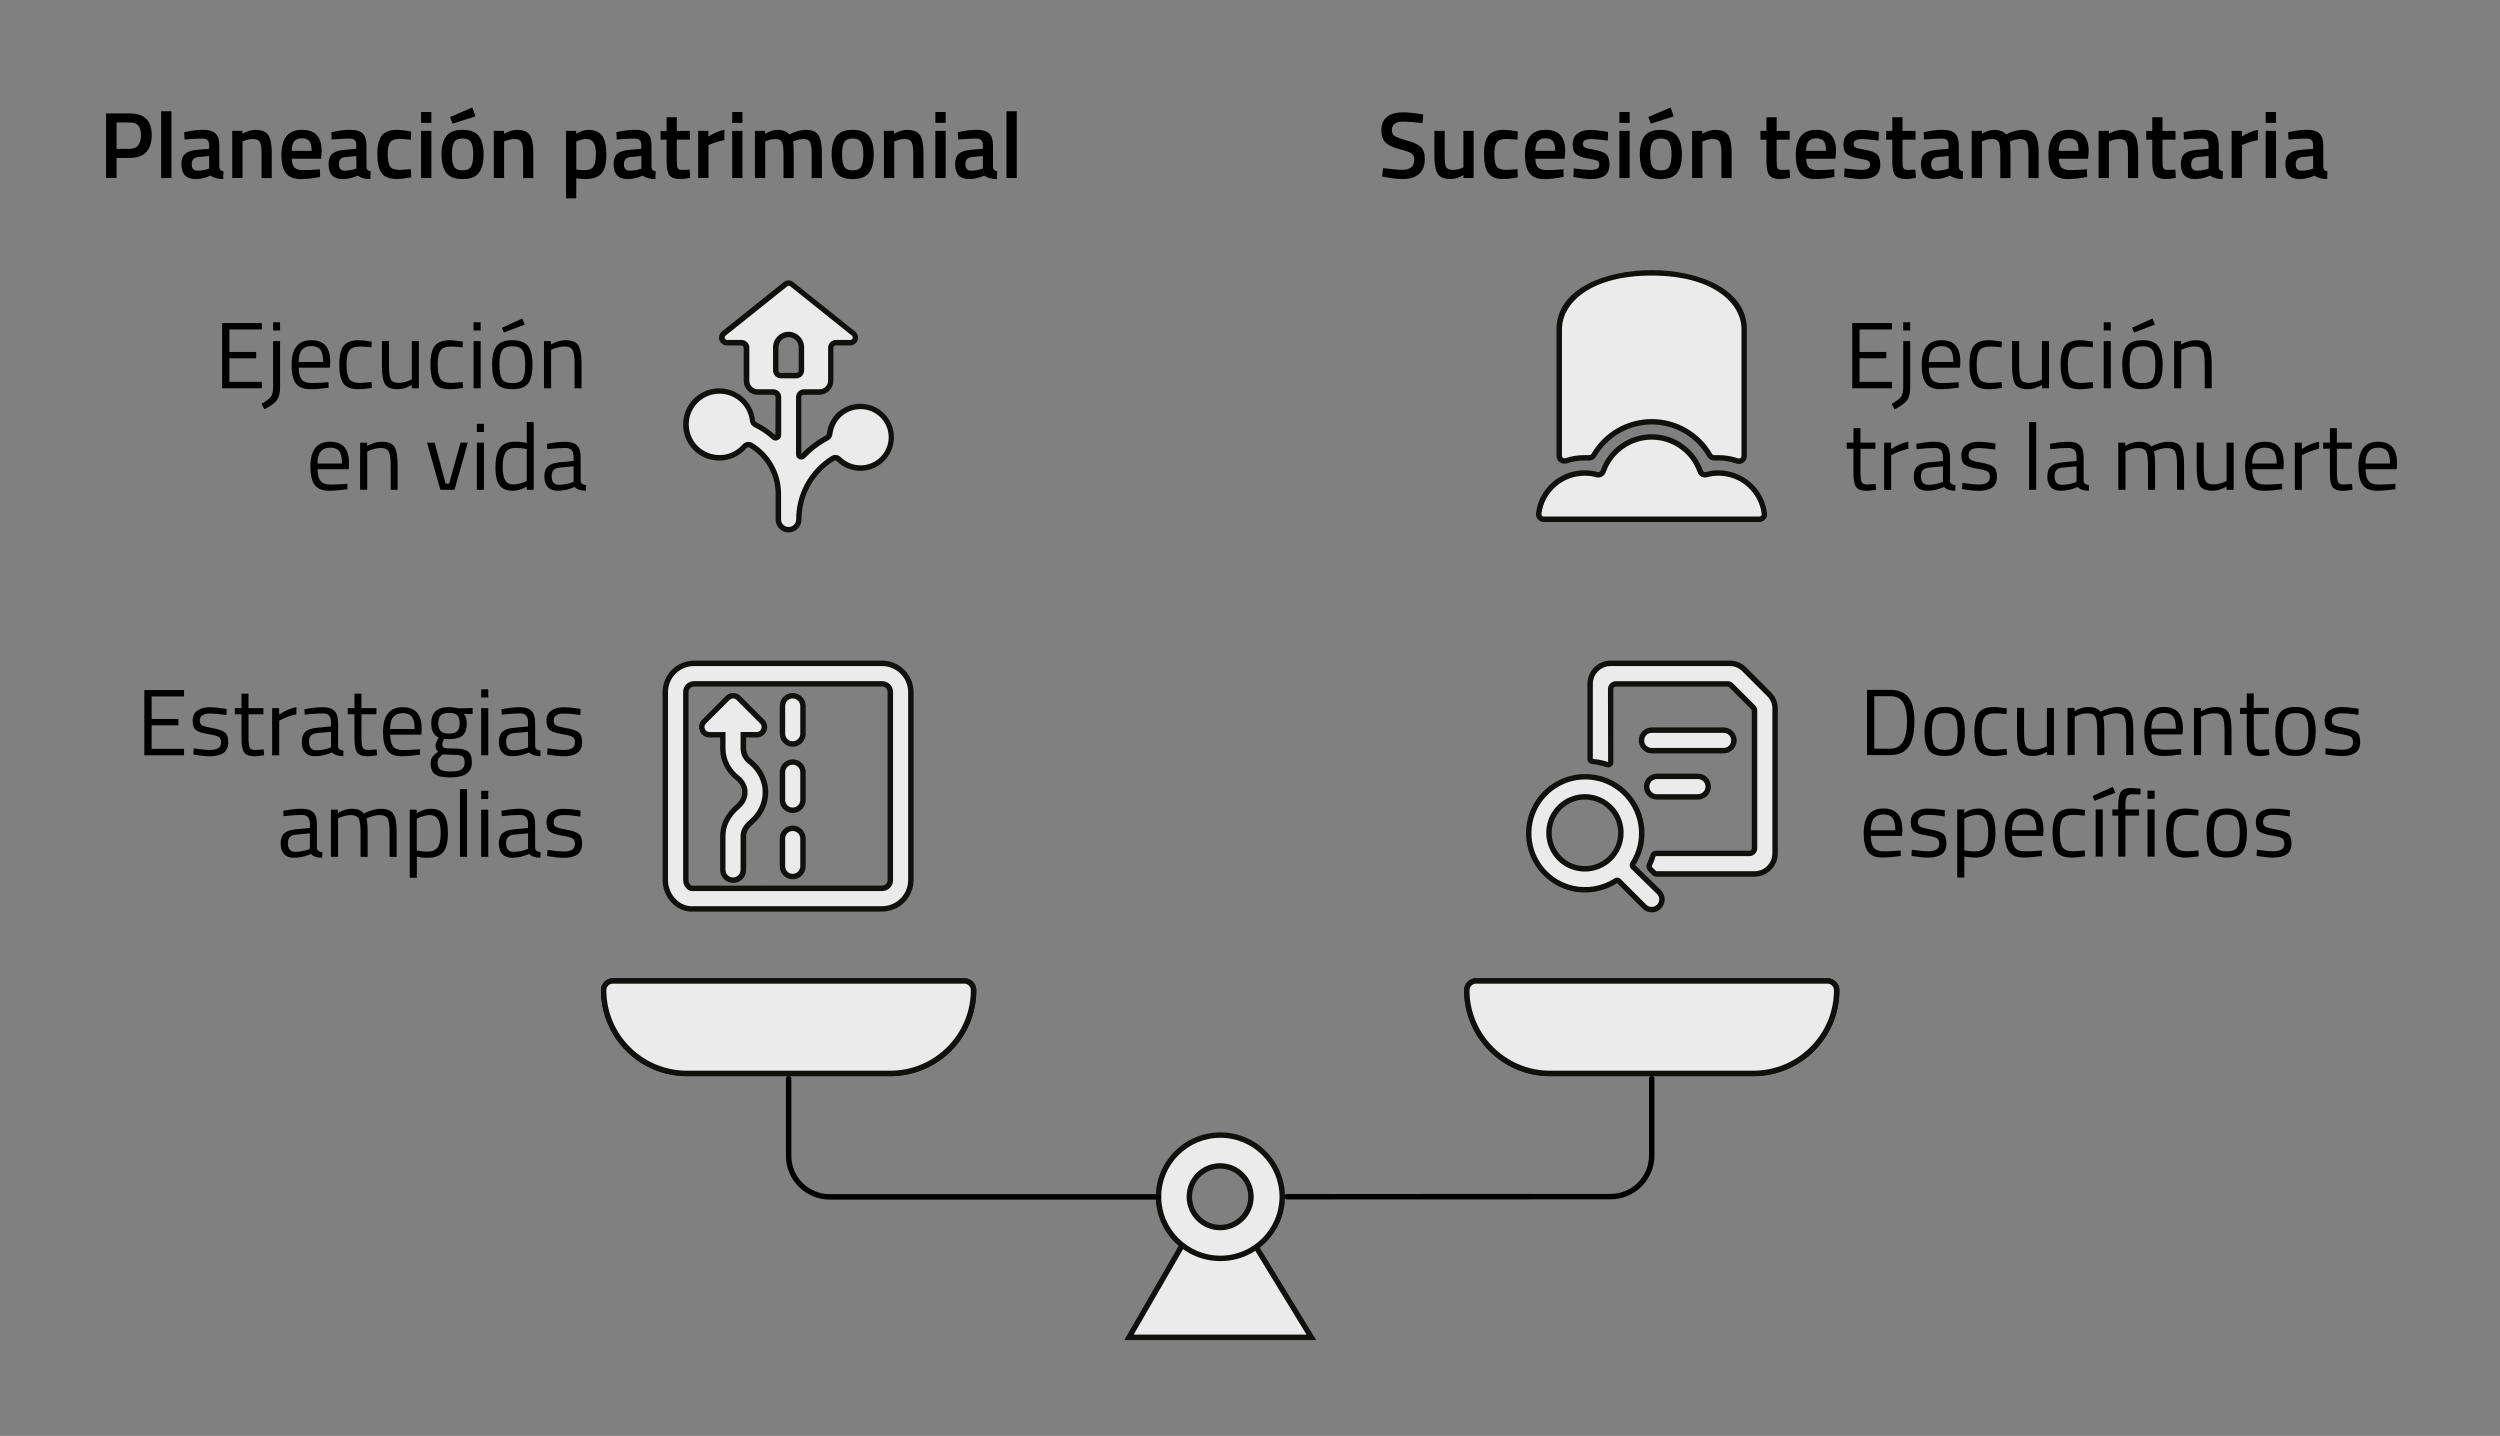 <?xml version="1.0" encoding="UTF-8"?>
<svg id="uuid-cfd0d34b-9f1b-4961-bbb5-e0fcb242d06d" data-name="Capa 1" xmlns="http://www.w3.org/2000/svg" viewBox="0 0 689.4 395.97">
  <rect x="0" y="0" width="689.4" height="395.97" fill="#808080" stroke="none"/>
  <defs>
    <style>
      .uuid-733c6fc2-8d62-484e-a02e-85f4c88a7e99 {
        fill: #10100c;
      }

      .uuid-b71c19a9-e908-4827-a962-77e888c7c263, .uuid-92ed75f9-19ec-43bd-8e15-affe19f18a20 {
        fill: #ebebeb;
      }

      .uuid-92ed75f9-19ec-43bd-8e15-affe19f18a20 {
        fill-rule: evenodd;
      }
    </style>
  </defs>
  <g>
    <g>
      <polyline class="uuid-92ed75f9-19ec-43bd-8e15-affe19f18a20" points="328.81 338.51 311.33 368.78 361.61 368.78 343.12 338.51"/>
      <polygon class="uuid-733c6fc2-8d62-484e-a02e-85f4c88a7e99" points="362.95 369.53 310.03 369.53 328.16 338.14 329.46 338.89 312.63 368.03 360.28 368.03 342.48 338.9 343.76 338.12 362.95 369.53"/>
    </g>
    <g>
      <path class="uuid-92ed75f9-19ec-43bd-8e15-affe19f18a20" d="M431.85,127.07c1.68-.56,3.44-.84,5.21-.82h1.11c.54.03,1.06-.24,1.33-.71,3.29-5.71,9.39-9.23,15.98-9.23s12.69,3.52,15.98,9.23c.28.47.79.74,1.33.71h1.11c1.77,0,3.54.3,5.21.88.43.13.9.06,1.28-.2.37-.27.59-.7.6-1.16v-34.99c0-10.63-13.23-15.53-25.5-15.53s-25.5,4.9-25.5,15.53v34.94c0,.46.22.89.6,1.16.37.26.84.33,1.28.2Z"/>
      <path class="uuid-733c6fc2-8d62-484e-a02e-85f4c88a7e99" d="M479.55,127.94c-.22,0-.44-.03-.66-.1-1.63-.56-3.3-.84-4.99-.85h-1.1c-.78.05-1.56-.36-1.98-1.08-3.15-5.47-9.03-8.86-15.34-8.86s-12.18,3.39-15.33,8.86c-.42.72-1.2,1.13-2.03,1.08h-1.06c-1.7-.01-3.37.25-4.98.78h-.02c-.66.21-1.36.1-1.92-.29-.58-.42-.91-1.08-.92-1.77v-34.94c0-11.18,13.61-16.28,26.25-16.28s26.25,5.09,26.25,16.28v34.99c0,.7-.34,1.36-.9,1.77-.39.27-.83.41-1.28.41ZM473.9,125.5c1.86,0,3.7.31,5.46.92.19.06.42.02.6-.11.17-.12.27-.33.27-.55v-34.99c0-7.12-7.75-14.78-24.75-14.78s-24.75,7.66-24.75,14.78v34.94c0,.22.11.43.29.56.17.12.39.15.61.09,1.76-.59,3.59-.87,5.45-.86h1.1c.31.02.55-.11.69-.34,3.41-5.92,9.79-9.6,16.63-9.6s13.21,3.68,16.63,9.61c.13.22.38.35.64.33h1.15Z"/>
    </g>
    <g>
      <path class="uuid-92ed75f9-19ec-43bd-8e15-affe19f18a20" d="M473.9,130.44c-1.13,0-2.26.15-3.34.45-.71.17-1.45-.22-1.7-.91-1.99-5.69-7.35-9.49-13.37-9.49s-11.39,3.81-13.37,9.49c-.25.69-.99,1.08-1.7.91-1.09-.31-2.21-.46-3.34-.45-6.47-.06-11.96,4.74-12.75,11.16-.06.4.06.81.34,1.11.26.31.64.48,1.05.48h59.45c.4,0,.79-.17,1.05-.48.28-.3.4-.7.34-1.11-.79-6.38-6.21-11.17-12.64-11.16Z"/>
      <path class="uuid-733c6fc2-8d62-484e-a02e-85f4c88a7e99" d="M425.69,143.94c-.62,0-1.2-.27-1.61-.75-.41-.44-.6-1.07-.51-1.7.84-6.79,6.64-11.85,13.5-11.8,1.19,0,2.38.16,3.54.48.32.08.67-.11.79-.44,2.09-5.97,7.75-9.99,14.08-9.99s11.99,4.02,14.08,10c.12.32.47.51.81.43,1.13-.32,2.32-.48,3.52-.47h.01c6.79,0,12.54,5.08,13.37,11.82.09.61-.1,1.24-.53,1.71-.38.45-.98.72-1.6.72h-59.46ZM436.95,131.19c-6.05,0-11.15,4.5-11.89,10.51-.03.2.02.37.15.5.14.16.31.24.49.24h59.45c.19,0,.36-.08.48-.22.14-.16.2-.33.17-.51-.74-6.01-5.85-10.53-11.89-10.53h-.02c-1.06,0-2.11.14-3.14.43-1.11.27-2.22-.32-2.61-1.37-1.88-5.39-6.97-9-12.67-9s-10.79,3.61-12.67,8.99c-.39,1.06-1.5,1.65-2.59,1.39-1.05-.3-2.1-.44-3.16-.43-.04,0-.08,0-.12,0Z"/>
    </g>
    <g>
      <path class="uuid-92ed75f9-19ec-43bd-8e15-affe19f18a20" d="M336.53,313.01c9.42,0,17.06,7.61,17.06,17s-7.64,17-17.06,17c-9.42,0-17.06-7.61-17.06-17s7.64-17,17.06-17ZM336.47,321.51c-4.69,0-8.5,3.81-8.5,8.5s3.81,8.5,8.5,8.5,8.5-3.81,8.5-8.5-3.81-8.5-8.5-8.5Z"/>
      <path class="uuid-733c6fc2-8d62-484e-a02e-85f4c88a7e99" d="M336.53,347.76c-9.82,0-17.81-7.96-17.81-17.75s7.99-17.75,17.81-17.75h0c9.82,0,17.81,7.96,17.81,17.75s-7.99,17.75-17.81,17.75ZM336.53,313.76c-8.99,0-16.31,7.29-16.31,16.25s7.32,16.25,16.31,16.25c9,0,16.31-7.29,16.31-16.25s-7.32-16.25-16.31-16.25h0ZM336.47,339.26c-5.1,0-9.25-4.15-9.25-9.25s4.15-9.25,9.25-9.25,9.25,4.15,9.25,9.25-4.15,9.25-9.25,9.25ZM336.47,322.26c-4.27,0-7.75,3.48-7.75,7.75s3.48,7.75,7.75,7.75,7.75-3.48,7.75-7.75-3.48-7.75-7.75-7.75Z"/>
    </g>
    <g>
      <path class="uuid-92ed75f9-19ec-43bd-8e15-affe19f18a20" d="M404.48,273.06c0-1.41,1.14-2.55,2.55-2.55h96.91c1.41,0,2.55,1.14,2.55,2.55,0,12.68-10.28,22.95-22.95,22.95h-56.1c-12.68,0-22.95-10.28-22.95-22.95Z"/>
      <path class="uuid-733c6fc2-8d62-484e-a02e-85f4c88a7e99" d="M483.53,296.76h-56.1c-13.07,0-23.7-10.63-23.7-23.7,0-1.82,1.48-3.3,3.3-3.3h96.91c1.82,0,3.3,1.48,3.3,3.3,0,13.07-10.63,23.7-23.7,23.7ZM407.03,271.25c-.99,0-1.8.81-1.8,1.8,0,12.24,9.96,22.2,22.2,22.2h56.1c12.24,0,22.2-9.96,22.2-22.2,0-.99-.81-1.8-1.8-1.8h-96.91Z"/>
    </g>
    <g>
      <path class="uuid-92ed75f9-19ec-43bd-8e15-affe19f18a20" d="M166.46,273.06c0-1.41,1.14-2.55,2.55-2.55h96.91c1.41,0,2.55,1.14,2.55,2.55,0,12.68-10.28,22.95-22.95,22.95h-56.1c-12.68,0-22.95-10.28-22.95-22.95Z"/>
      <path class="uuid-733c6fc2-8d62-484e-a02e-85f4c88a7e99" d="M245.52,296.76h-56.1c-13.07,0-23.7-10.63-23.7-23.7,0-1.82,1.48-3.3,3.3-3.3h96.91c1.82,0,3.3,1.48,3.3,3.3,0,13.07-10.63,23.7-23.7,23.7ZM169.01,271.25c-.99,0-1.8.81-1.8,1.8,0,12.24,9.96,22.2,22.2,22.2h56.1c12.24,0,22.2-9.96,22.2-22.2,0-.99-.81-1.8-1.8-1.8h-96.91Z"/>
    </g>
    <g>
      <path class="uuid-92ed75f9-19ec-43bd-8e15-affe19f18a20" d="M237.3,112.08c-4.35-.03-8.02,3.24-8.5,7.57-.06.46-.33.87-.74,1.11-2.46,1.3-4.69,2.99-6.6,5.02-.19.22-.5.29-.77.17-.28-.1-.46-.36-.45-.65v-15.75c0-.78.63-1.42,1.42-1.42h4.31c1.72,0,3.12-1.4,3.12-3.12v-9.07c0-.78.63-1.42,1.42-1.42h3.97c.6,0,1.13-.38,1.33-.95.2-.57.02-1.2-.45-1.57l-17-13.6c-.51-.43-1.25-.43-1.76,0l-17,13.6c-.47.38-.65,1-.45,1.57.2.57.73.95,1.33.95h3.97c.78,0,1.42.63,1.42,1.42v9.07c0,1.72,1.4,3.12,3.12,3.12h4.25c.78,0,1.42.63,1.42,1.42v10.46c0,.28-.17.54-.43.65-.24.14-.53.14-.77,0-1.53-1.42-3.27-2.61-5.16-3.51-.44-.2-.74-.62-.79-1.11-.55-4.92-4.89-8.53-9.83-8.16-4.94.37-8.71,4.57-8.52,9.52.18,4.95,4.25,8.87,9.2,8.87,2.67.01,5.21-1.15,6.94-3.17.46-.51,1.22-.62,1.81-.28,4.68,2.83,7.54,7.9,7.54,13.37v7.08c0,1.56,1.27,2.83,2.83,2.83s2.83-1.27,2.83-2.83c0-6.83,3.51-13.17,9.29-16.8.54-.37,1.27-.3,1.73.17,2.73,2.71,6.94,3.25,10.26,1.31,3.32-1.93,4.94-5.85,3.93-9.57-1-3.71-4.37-6.29-8.21-6.28ZM219.59,103.58h-4.25c-.78,0-1.42-.63-1.42-1.42v-6.38c0-1.96,1.59-3.54,3.54-3.54s3.54,1.59,3.54,3.54v6.38c0,.78-.63,1.42-1.42,1.42Z"/>
      <path class="uuid-733c6fc2-8d62-484e-a02e-85f4c88a7e99" d="M217.46,146.83c-1.98,0-3.58-1.61-3.58-3.58v-7.08c0-5.18-2.75-10.06-7.18-12.73-.28-.16-.64-.1-.87.15-1.87,2.18-4.6,3.42-7.5,3.42-5.38,0-9.75-4.21-9.95-9.59-.2-5.38,3.85-9.9,9.22-10.3,5.37-.4,10.04,3.48,10.63,8.83.02.22.16.41.36.51,1.91.92,3.67,2.11,5.23,3.53l.05-10.45c0-.37-.3-.67-.67-.67h-4.25c-2.13,0-3.87-1.73-3.87-3.87v-9.07c0-.37-.3-.67-.67-.67h-3.97c-.92,0-1.74-.59-2.04-1.45-.3-.86-.02-1.83.69-2.4l17-13.6c.77-.65,1.92-.65,2.71.01l16.99,13.59c.71.57.99,1.54.69,2.4-.3.86-1.12,1.45-2.03,1.45h-3.97c-.37,0-.67.3-.67.67v9.07c0,2.13-1.73,3.87-3.87,3.87h-4.31c-.37,0-.67.3-.67.67v15.64c1.97-2.06,4.23-3.77,6.72-5.08.18-.1.31-.31.34-.54.52-4.71,4.5-8.24,9.25-8.22h0c4.17,0,7.84,2.81,8.93,6.84,1.09,4.03-.67,8.31-4.28,10.41-3.61,2.1-8.2,1.51-11.16-1.43-.21-.21-.54-.25-.78-.08-5.62,3.53-8.96,9.57-8.96,16.18,0,1.98-1.61,3.58-3.58,3.58ZM206.37,121.84c.37,0,.75.1,1.1.29,4.89,2.96,7.92,8.33,7.92,14.03v7.08c0,1.15.93,2.08,2.08,2.08s2.08-.93,2.08-2.08c0-7.13,3.61-13.65,9.65-17.44.82-.55,1.95-.44,2.66.28,2.48,2.46,6.32,2.95,9.35,1.19,3.02-1.76,4.5-5.34,3.59-8.72-.91-3.37-3.99-5.73-7.48-5.73h-.01c-3.98-.03-7.31,2.94-7.75,6.9-.09.7-.5,1.32-1.11,1.67-2.42,1.28-4.57,2.92-6.43,4.88-.38.44-1.05.59-1.62.34-.52-.18-.9-.73-.89-1.35v-15.74c0-1.19.97-2.17,2.17-2.17h4.31c1.31,0,2.37-1.06,2.37-2.37v-9.07c0-1.19.97-2.17,2.17-2.17h3.97c.28,0,.53-.18.62-.45.09-.27,0-.56-.21-.74l-17-13.6c-.24-.21-.58-.21-.8-.01l-17.02,13.61c-.22.18-.3.47-.21.74.09.27.34.45.63.45h3.96c1.19,0,2.17.97,2.17,2.17v9.07c0,1.31,1.06,2.37,2.37,2.37h4.25c1.19,0,2.17.97,2.17,2.17v10.46c0,.56-.32,1.08-.83,1.32-.47.26-1.04.26-1.5-.03l-.12-.09c-1.48-1.37-3.15-2.51-4.97-3.39-.66-.31-1.13-.96-1.21-1.7-.51-4.54-4.47-7.84-9.03-7.5-4.56.34-8,4.18-7.83,8.75.17,4.58,3.91,8.16,8.49,8.15,2.44,0,4.75-1.06,6.34-2.91.45-.49,1.05-.74,1.66-.74ZM220.9,125.27s0,0,0,0c0,0,0,0,0,0ZM219.59,104.33h-4.25c-1.19,0-2.17-.97-2.17-2.17v-6.38c0-2.37,1.93-4.29,4.29-4.29s4.29,1.93,4.29,4.29v6.38c0,1.19-.97,2.17-2.17,2.17ZM217.46,92.99c-1.54,0-2.79,1.25-2.79,2.79v6.38c0,.37.3.67.67.67h4.25c.37,0,.67-.3.67-.67v-6.38c0-1.54-1.25-2.79-2.79-2.79Z"/>
    </g>
    <g>
      <path class="uuid-92ed75f9-19ec-43bd-8e15-affe19f18a20" d="M189.13,190.85c0-1.27,1-2.27,2.27-2.27h51.85c1.27,0,2.27,1,2.27,2.27v51.85c0,1.27-1,2.27-2.27,2.27h-52.14c-.49.05-.97-.14-1.29-.51-.45-.48-.69-1.1-.69-1.75v-51.85ZM191.39,182.92c-2.11,0-4.13.83-5.62,2.32-1.49,1.49-2.32,3.51-2.32,5.62v51.85c0,4.07,3.27,8.31,8.06,7.93h51.73c4.4,0,7.93-3.54,7.93-7.93v-51.85c0-4.4-3.54-7.93-7.93-7.93h-51.85ZM221.43,194.69c0-1.56-1.27-2.83-2.83-2.83s-2.83,1.27-2.83,2.83v7.65c0,1.56,1.27,2.83,2.83,2.83s2.83-1.27,2.83-2.83v-7.65ZM218.6,210.13c1.56,0,2.83,1.27,2.83,2.83v7.65c0,1.56-1.27,2.83-2.83,2.83s-2.83-1.27-2.83-2.83v-7.65c0-1.56,1.27-2.83,2.83-2.83ZM221.43,231.24c0-1.56-1.27-2.83-2.83-2.83s-2.83,1.27-2.83,2.83v7.65c0,1.56,1.27,2.83,2.83,2.83s2.83-1.27,2.83-2.83v-7.65ZM205,202.61h3.68c.86,0,1.63-.52,1.96-1.31.33-.79.15-1.71-.46-2.31l-6.52-6.52c-.83-.83-2.17-.83-3,0l-6.52,6.52c-.61.61-.79,1.52-.46,2.31.33.79,1.1,1.31,1.96,1.31h3.68s0,3.83,0,3.83c0,3.15,1.54,6.22,4.19,8.17,1.35,1.19,1.91,2.59,1.91,3.87s-.58,2.74-1.98,3.94c-2.41,2.07-4.11,4.77-4.11,8.1v9.35c0,1.56,1.27,2.83,2.83,2.83s2.83-1.27,2.83-2.83v-9.35c0-1.2.57-2.46,2.13-3.8,2.56-2.2,3.97-5.16,3.97-8.25s-1.4-6.05-3.97-8.25c-.06-.05-.13-.1-.2-.15-1.19-.84-1.9-2.19-1.93-3.64v-3.83Z"/>
      <path class="uuid-733c6fc2-8d62-484e-a02e-85f4c88a7e99" d="M190.9,251.41c-1.94,0-3.81-.73-5.3-2.1-1.81-1.67-2.89-4.14-2.89-6.6v-51.85c0-2.29.92-4.53,2.54-6.15,1.62-1.62,3.86-2.52,6.15-2.54h51.85c4.79,0,8.68,3.9,8.68,8.68v51.85c0,4.79-3.9,8.68-8.68,8.68h-51.73c-.21.02-.41.02-.62.02ZM191.38,183.67c-1.89,0-3.73.76-5.07,2.1-1.34,1.34-2.1,3.19-2.1,5.08v51.86c0,2.05.9,4.11,2.41,5.5.94.87,2.54,1.87,4.84,1.68h51.79c3.96,0,7.18-3.23,7.18-7.19v-51.85c0-3.96-3.22-7.18-7.18-7.18h-51.87ZM191,245.74c-.67,0-1.31-.29-1.74-.79-.56-.6-.88-1.4-.88-2.24v-51.86c0-1.69,1.33-3.02,3.02-3.02h51.85c1.69,0,3.02,1.33,3.02,3.02v51.85c0,1.69-1.33,3.02-3.02,3.02h-52.06c-.06.02-.13.02-.19.02ZM191.39,189.33c-.85,0-1.52.67-1.52,1.52v51.85c0,.46.18.9.49,1.24.18.21.43.31.68.29h.13s52.07-.02,52.07-.02c.85,0,1.52-.67,1.52-1.52v-51.85c0-.85-.67-1.52-1.52-1.52h-51.85ZM202.16,243.46c-1.98,0-3.58-1.61-3.58-3.58v-9.35c0-3.22,1.51-6.22,4.37-8.67,1.11-.95,1.72-2.15,1.72-3.37s-.59-2.37-1.65-3.31c-2.76-2.03-4.44-5.31-4.44-8.73v-3.08h-2.93c-1.17,0-2.21-.7-2.65-1.78-.45-1.08-.2-2.31.62-3.13l6.52-6.52c1.12-1.12,2.94-1.12,4.06,0l6.52,6.52c.82.83,1.07,2.05.62,3.13-.45,1.08-1.49,1.77-2.65,1.78h-2.93v3.08c.02,1.2.62,2.33,1.61,3.03.09.06.17.13.25.2,2.73,2.34,4.23,5.47,4.23,8.82s-1.5,6.48-4.23,8.82c-1.25,1.07-1.86,2.13-1.86,3.23v9.35c0,1.98-1.61,3.58-3.58,3.58ZM202.16,192.6c-.35,0-.7.13-.97.4l-6.52,6.52c-.39.39-.51.98-.3,1.5.21.52.71.85,1.27.85h4.43v4.58c0,2.95,1.45,5.78,3.88,7.57,1.45,1.27,2.21,2.85,2.21,4.47s-.8,3.27-2.25,4.51c-2.55,2.19-3.85,4.72-3.85,7.53v9.35c0,1.15.93,2.08,2.08,2.08s2.08-.93,2.08-2.08v-9.35c0-1.56.78-2.99,2.39-4.37,2.39-2.05,3.7-4.77,3.7-7.68s-1.32-5.63-3.71-7.68c-.05-.04-.09-.08-.14-.11-1.37-.97-2.21-2.56-2.24-4.24v-4.59s4.43,0,4.43,0c.56,0,1.06-.33,1.27-.85.21-.52.1-1.1-.3-1.5l-6.52-6.52c-.27-.27-.62-.4-.97-.4ZM218.6,242.47c-1.98,0-3.58-1.61-3.58-3.58v-7.65c0-1.98,1.61-3.58,3.58-3.58s3.58,1.61,3.58,3.58v7.65c0,1.98-1.61,3.58-3.58,3.58ZM218.6,229.16c-1.15,0-2.08.93-2.08,2.08v7.65c0,1.15.93,2.08,2.08,2.08s2.08-.93,2.08-2.08v-7.65c0-1.15-.93-2.08-2.08-2.08ZM218.6,224.2c-1.98,0-3.58-1.61-3.58-3.58v-7.65c0-1.98,1.61-3.58,3.58-3.58s3.58,1.61,3.58,3.58v7.65c0,1.98-1.61,3.58-3.58,3.58ZM218.6,210.88c-1.15,0-2.08.93-2.08,2.08v7.65c0,1.15.93,2.08,2.08,2.08s2.08-.93,2.08-2.08v-7.65c0-1.15-.93-2.08-2.08-2.08ZM218.6,205.92c-1.98,0-3.58-1.61-3.58-3.58v-7.65c0-1.98,1.61-3.58,3.58-3.58s3.58,1.61,3.58,3.58v7.65c0,1.98-1.61,3.58-3.58,3.58ZM218.6,192.6c-1.15,0-2.08.93-2.08,2.08v7.65c0,1.15.93,2.08,2.08,2.08s2.08-.93,2.08-2.08v-7.65c0-1.15-.93-2.08-2.08-2.08Z"/>
    </g>
    <g>
      <path class="uuid-92ed75f9-19ec-43bd-8e15-affe19f18a20" d="M450.3,238.99c-.19-.26-.19-.62,0-.88,3.79-5.97,3.09-13.74-1.72-18.93-4.8-5.19-12.5-6.5-18.74-3.19-6.25,3.31-9.48,10.42-7.88,17.3,1.3,5.78,5.79,10.3,11.56,11.65,4.11.97,8.43.23,11.99-2.04.25-.2.6-.2.85,0l7.11,7.11c1.11,1.1,2.89,1.1,4,0,.54-.53.84-1.26.84-2.01s-.3-1.48-.84-2.01l-7.17-7ZM437.06,239.59c-4.02,0-7.64-2.43-9.17-6.14-1.53-3.72-.67-7.99,2.19-10.82s7.13-3.66,10.84-2.1c3.7,1.56,6.1,5.2,6.06,9.22-.05,5.44-4.47,9.83-9.92,9.83ZM478.15,204.17c0-1.56-1.27-2.83-2.83-2.83h-19.83c-1.56,0-2.83,1.27-2.83,2.83s1.27,2.83,2.83,2.83h19.83c1.56,0,2.83-1.27,2.83-2.83ZM456.9,214.09c-1.56,0-2.83,1.27-2.83,2.83s1.27,2.83,2.83,2.83h11.33c1.56,0,2.83-1.27,2.83-2.83s-1.27-2.83-2.83-2.83h-11.33ZM487.81,191.42l-6.83-6.83c-1.06-1.06-2.49-1.67-4-1.67h-32.84c-3.13,0-5.67,2.54-5.67,5.67v20.69c0,.35.27.65.62.68,1.39.16,2.77.45,4.11.88.21.09.46.06.64-.07.19-.13.3-.35.29-.58v-20.17c0-.78.63-1.42,1.42-1.42h30.83c.38,0,.74.15.99.43l6.01,6.01c.28.26.43.62.43.99v37.91c0,.78-.63,1.42-1.42,1.42h-25.84c-.3,0-.57.2-.68.48-.28.91-.63,1.81-1.05,2.66-.15.37-.08.79.17,1.11l1.05,1.05c.18.22.45.36.74.37h27.03c3.13,0,5.67-2.54,5.67-5.67v-39.92c0-1.5-.61-2.94-1.67-4Z"/>
      <path class="uuid-733c6fc2-8d62-484e-a02e-85f4c88a7e99" d="M455.47,251.59c-.91,0-1.83-.35-2.53-1.04l-7.11-7.11-.03.03.12.08c-3.7,2.37-8.28,3.15-12.56,2.14-6.01-1.4-10.76-6.19-12.12-12.21-1.68-7.2,1.72-14.66,8.26-18.13,6.54-3.47,14.62-2.1,19.65,3.34,5.03,5.43,5.77,13.6,1.8,19.85l-.03.02,7.09,6.92c.68.67,1.06,1.6,1.06,2.55s-.39,1.88-1.06,2.54c-.7.69-1.61,1.04-2.53,1.04ZM445.91,242c.32,0,.64.11.91.32l7.17,7.17c.81.8,2.13.8,2.94,0,.39-.39.62-.93.62-1.48s-.22-1.09-.62-1.48l-7.24-7.08c-.39-.53-.39-1.24,0-1.77,3.57-5.63,2.9-13.04-1.66-17.98-4.57-4.94-11.9-6.18-17.84-3.03-5.94,3.15-9.02,9.92-7.5,16.47,1.23,5.47,5.55,9.82,11,11.09,3.89.92,8.05.21,11.41-1.94.22-.18.51-.28.81-.28ZM483.82,241.76h-27.03c-.53-.02-1-.25-1.32-.65l-.99-.99c-.47-.58-.58-1.29-.34-1.91.42-.87.76-1.73,1.03-2.6.23-.61.78-1,1.39-1.01h25.85c.37,0,.67-.3.67-.67v-37.91c0-.17-.07-.33-.19-.44l-6.03-6.03c-.13-.14-.29-.21-.45-.21h-30.84c-.37,0-.67.3-.67.67v20.17c.01.46-.21.92-.61,1.19-.4.28-.9.33-1.35.15-1.23-.39-2.57-.68-3.91-.83-.72-.06-1.29-.69-1.29-1.43v-20.68c0-3.54,2.88-6.42,6.42-6.42h32.84c1.71,0,3.32.68,4.53,1.89l6.83,6.83c1.21,1.21,1.89,2.81,1.89,4.52v39.93c0,3.54-2.88,6.42-6.42,6.42ZM456.56,236.09c-.25.9-.62,1.83-1.05,2.72-.02.07,0,.2.08.3l1,.99c.1.11.16.15.23.15h27.01c2.71,0,4.92-2.21,4.92-4.92v-39.92c0-1.31-.52-2.54-1.45-3.46h0s-6.83-6.83-6.83-6.83c-.93-.93-2.16-1.45-3.47-1.45h-32.84c-2.71,0-4.92,2.21-4.92,4.92v20.69c1.4.1,2.83.4,4.21.84l-.04-20.11c0-1.19.97-2.17,2.17-2.17h30.83c.58,0,1.14.24,1.54.66l5.99,5.99c.41.38.65.95.64,1.53v37.9c0,1.19-.97,2.17-2.17,2.17h-25.84ZM437.06,240.34s0,0,0,0h0c-4.34,0-8.21-2.59-9.86-6.61s-.73-8.58,2.35-11.64c3.08-3.06,7.66-3.94,11.66-2.25,4,1.69,6.56,5.58,6.52,9.92-.05,5.83-4.84,10.58-10.67,10.58ZM437.06,238.84c5.01,0,9.12-4.08,9.17-9.09.03-3.73-2.17-7.08-5.6-8.53-3.44-1.45-7.37-.69-10.02,1.94-2.65,2.63-3.44,6.55-2.02,10,1.42,3.45,4.75,5.68,8.48,5.68h0ZM468.23,220.5h-11.33c-1.98,0-3.58-1.61-3.58-3.58s1.61-3.58,3.58-3.58h11.33c1.98,0,3.58,1.61,3.58,3.58s-1.61,3.58-3.58,3.58ZM456.9,214.84c-1.15,0-2.08.93-2.08,2.08s.93,2.08,2.08,2.08h11.33c1.15,0,2.08-.93,2.08-2.08s-.93-2.08-2.08-2.08h-11.33ZM475.32,207.75h-19.83c-1.98,0-3.58-1.61-3.58-3.58s1.61-3.58,3.58-3.58h19.83c1.98,0,3.58,1.61,3.58,3.58s-1.61,3.58-3.58,3.58ZM455.48,202.09c-1.15,0-2.08.93-2.08,2.08s.93,2.08,2.08,2.08h19.83c1.15,0,2.08-.93,2.08-2.08s-.93-2.08-2.08-2.08h-19.83Z"/>
    </g>
    <g>
      <path d="M510.78,107.07v-17.99h10.95v1.77h-8.94v6.21h7.38v1.74h-7.38v6.5h8.94v1.77h-10.95Z"/>
      <path d="M524.84,106.74v-12.66h1.92v12.69c0,1.59-.29,2.79-.86,3.59-.57.8-1.72,1.64-3.46,2.52l-.78-1.51c1.35-.78,2.22-1.44,2.6-1.99.38-.55.57-1.43.57-2.64ZM524.84,91.13v-2.26h1.92v2.26h-1.92Z"/>
      <path d="M539.35,105.46l.75-.08.05,1.53c-1.98.28-3.67.42-5.07.42-1.87,0-3.2-.54-3.98-1.62-.78-1.08-1.17-2.77-1.17-5.06,0-4.56,1.81-6.84,5.43-6.84,1.75,0,3.06.49,3.93,1.47.87.98,1.3,2.52,1.3,4.62l-.1,1.48h-8.58c0,1.44.26,2.5.78,3.2s1.43,1.04,2.72,1.04,2.6-.05,3.94-.16ZM538.65,99.82c0-1.59-.26-2.72-.77-3.38-.51-.66-1.34-.99-2.5-.99s-2.02.35-2.6,1.04c-.58.69-.88,1.8-.9,3.33h6.76Z"/>
      <path d="M548.5,93.81c.57,0,1.54.1,2.91.31l.62.08-.08,1.59c-1.39-.16-2.41-.23-3.07-.23-1.47,0-2.47.35-3,1.05-.53.7-.79,2-.79,3.9s.25,3.22.74,3.97c.49.75,1.52,1.12,3.08,1.12l3.07-.23.08,1.61c-1.61.24-2.82.36-3.61.36-2.03,0-3.43-.52-4.2-1.56-.77-1.04-1.16-2.79-1.16-5.27s.42-4.2,1.25-5.2c.83-1,2.22-1.5,4.16-1.5Z"/>
      <path d="M563.09,94.07h1.95v13h-1.95v-.91c-1.3.78-2.58,1.17-3.85,1.17-1.77,0-2.94-.46-3.52-1.38-.58-.92-.87-2.62-.87-5.1v-6.79h1.95v6.76c0,1.89.16,3.16.49,3.8.33.64,1.07.96,2.24.96.57,0,1.15-.08,1.74-.25.59-.17,1.04-.33,1.35-.48l.47-.23v-10.56Z"/>
      <path d="M573.64,93.81c.57,0,1.54.1,2.91.31l.62.08-.08,1.59c-1.39-.16-2.41-.23-3.07-.23-1.47,0-2.47.35-3,1.05-.53.7-.79,2-.79,3.9s.25,3.22.74,3.97c.49.75,1.52,1.12,3.08,1.12l3.07-.23.08,1.61c-1.61.24-2.82.36-3.61.36-2.03,0-3.43-.52-4.2-1.56-.77-1.04-1.16-2.79-1.16-5.27s.42-4.2,1.25-5.2c.83-1,2.22-1.5,4.16-1.5Z"/>
      <path d="M580.12,91.13v-2.26h1.95v2.26h-1.95ZM580.12,107.07v-13h1.95v13h-1.95Z"/>
      <path d="M590.82,93.81c2.02,0,3.45.53,4.29,1.59.84,1.06,1.26,2.77,1.26,5.15s-.4,4.1-1.2,5.17c-.8,1.07-2.25,1.61-4.37,1.61s-3.57-.54-4.37-1.61c-.8-1.08-1.2-2.8-1.2-5.17s.42-4.09,1.27-5.15c.85-1.06,2.28-1.59,4.3-1.59ZM590.82,105.64c1.46,0,2.42-.38,2.87-1.13.45-.75.68-2.08.68-3.99s-.25-3.22-.75-3.94c-.5-.72-1.43-1.08-2.79-1.08s-2.3.36-2.81,1.08c-.51.72-.77,2.03-.77,3.93s.23,3.23.69,3.99c.46.76,1.42,1.14,2.89,1.14ZM587.94,90.38l5.62-2.55.68,1.66-5.75,2.21-.55-1.33Z"/>
      <path d="M601.49,107.07h-1.95v-13h1.92v.91c1.4-.78,2.75-1.17,4.03-1.17,1.73,0,2.9.47,3.5,1.4.6.94.9,2.6.9,4.99v6.86h-1.92v-6.81c0-1.8-.18-3.04-.53-3.71-.36-.67-1.11-1-2.28-1-.55,0-1.14.08-1.75.25-.62.17-1.09.33-1.42.48l-.49.23v10.56Z"/>
      <path d="M517.17,123.76h-4.13v6.21c0,1.49.11,2.47.32,2.94s.73.7,1.55.7l2.31-.16.13,1.61c-1.16.19-2.05.29-2.65.29-1.35,0-2.29-.33-2.81-.99-.52-.66-.78-1.92-.78-3.77v-6.84h-1.85v-1.69h1.85v-3.98h1.92v3.98h4.13v1.69Z"/>
      <path d="M519.57,135.07v-13h1.92v1.77c1.51-1.04,3.09-1.72,4.76-2.05v1.98c-.73.14-1.49.36-2.28.65-.79.29-1.39.55-1.81.78l-.65.34v9.54h-1.95Z"/>
      <path d="M537.74,126v6.66c.05.64.55,1.02,1.51,1.14l-.08,1.53c-1.37,0-2.4-.35-3.09-1.04-1.56.69-3.12,1.04-4.68,1.04-1.2,0-2.11-.34-2.73-1.01s-.94-1.65-.94-2.91.32-2.2.96-2.79c.64-.6,1.65-.97,3.02-1.11l4.08-.39v-1.12c0-.88-.19-1.52-.57-1.9-.38-.38-.9-.57-1.56-.57-1.39,0-2.83.09-4.32.26l-.81.08-.08-1.48c1.91-.38,3.6-.57,5.07-.57s2.54.34,3.21,1.01c.67.68,1,1.73,1,3.17ZM529.73,131.3c0,1.59.66,2.39,1.98,2.39,1.18,0,2.34-.2,3.48-.6l.6-.21v-4.29l-3.85.36c-.78.07-1.34.29-1.69.68-.35.38-.52.94-.52,1.66Z"/>
      <path d="M545.67,123.56c-1.89,0-2.83.66-2.83,1.98,0,.61.22,1.04.65,1.29.43.25,1.42.51,2.96.78,1.54.27,2.63.65,3.28,1.13s.96,1.4.96,2.73-.43,2.31-1.29,2.94-2.11.94-3.76.94c-1.08,0-2.34-.12-3.8-.36l-.78-.13.1-1.69c1.98.29,3.47.44,4.47.44s1.77-.16,2.3-.48c.53-.32.79-.86.79-1.61s-.23-1.26-.68-1.53c-.45-.27-1.44-.52-2.96-.77-1.53-.24-2.61-.6-3.25-1.07-.64-.47-.96-1.33-.96-2.6s.45-2.2,1.34-2.81,2.01-.91,3.34-.91c1.06,0,2.38.12,3.98.36l.73.13-.05,1.66c-1.92-.28-3.44-.42-4.55-.42Z"/>
      <path d="M559.55,135.07v-18.67h1.95v18.67h-1.95Z"/>
      <path d="M574.58,126v6.66c.05.64.55,1.02,1.51,1.14l-.08,1.53c-1.37,0-2.4-.35-3.09-1.04-1.56.69-3.12,1.04-4.68,1.04-1.2,0-2.11-.34-2.73-1.01s-.94-1.65-.94-2.91.32-2.2.96-2.79c.64-.6,1.65-.97,3.02-1.11l4.08-.39v-1.12c0-.88-.19-1.52-.57-1.9-.38-.38-.9-.57-1.56-.57-1.39,0-2.83.09-4.32.26l-.81.08-.08-1.48c1.91-.38,3.6-.57,5.07-.57s2.54.34,3.21,1.01c.67.68,1,1.73,1,3.17ZM566.57,131.3c0,1.59.66,2.39,1.98,2.39,1.18,0,2.34-.2,3.48-.6l.6-.21v-4.29l-3.85.36c-.78.07-1.34.29-1.69.68-.35.38-.52.94-.52,1.66Z"/>
      <path d="M586.1,135.07h-1.95v-13h1.92v.91c1.3-.78,2.56-1.17,3.8-1.17,1.61,0,2.74.44,3.38,1.33.57-.35,1.31-.65,2.22-.92.91-.27,1.71-.4,2.41-.4,1.73,0,2.9.46,3.5,1.39.6.93.9,2.6.9,5v6.86h-1.95v-6.81c0-1.8-.17-3.04-.52-3.71s-1.08-1-2.21-1c-.57,0-1.16.08-1.77.25-.61.17-1.07.33-1.4.48l-.49.23c.23.57.34,1.84.34,3.8v6.76h-1.95v-6.71c0-1.87-.17-3.14-.51-3.81-.34-.67-1.08-1-2.22-1-.56,0-1.12.08-1.7.25-.58.17-1.03.33-1.34.48l-.44.23v10.56Z"/>
      <path d="M614,122.07h1.95v13h-1.95v-.91c-1.3.78-2.58,1.17-3.85,1.17-1.77,0-2.94-.46-3.52-1.38-.58-.92-.87-2.62-.87-5.1v-6.79h1.95v6.76c0,1.89.16,3.16.49,3.8.33.64,1.07.96,2.24.96.57,0,1.15-.08,1.74-.25.59-.17,1.04-.33,1.35-.48l.47-.23v-10.56Z"/>
      <path d="M628.53,133.46l.75-.08.05,1.53c-1.98.28-3.67.42-5.07.42-1.87,0-3.2-.54-3.98-1.62-.78-1.08-1.17-2.77-1.17-5.06,0-4.56,1.81-6.84,5.43-6.84,1.75,0,3.06.49,3.93,1.47.87.98,1.3,2.52,1.3,4.62l-.1,1.48h-8.58c0,1.44.26,2.5.78,3.2s1.43,1.04,2.72,1.04,2.6-.05,3.94-.16ZM627.83,127.82c0-1.59-.26-2.72-.77-3.38-.51-.66-1.34-.99-2.5-.99s-2.02.35-2.6,1.04c-.58.69-.88,1.8-.9,3.33h6.76Z"/>
      <path d="M632.82,135.07v-13h1.92v1.77c1.51-1.04,3.09-1.72,4.76-2.05v1.98c-.73.14-1.49.36-2.28.65-.79.29-1.39.55-1.81.78l-.65.34v9.54h-1.95Z"/>
      <path d="M648.55,123.76h-4.13v6.21c0,1.49.11,2.47.32,2.94s.73.7,1.55.7l2.31-.16.13,1.61c-1.16.19-2.05.29-2.65.29-1.35,0-2.29-.33-2.81-.99-.52-.66-.78-1.92-.78-3.77v-6.84h-1.85v-1.69h1.85v-3.98h1.92v3.98h4.13v1.69Z"/>
      <path d="M659.78,133.46l.75-.08.05,1.53c-1.98.28-3.67.42-5.07.42-1.87,0-3.2-.54-3.98-1.62-.78-1.08-1.17-2.77-1.17-5.06,0-4.56,1.81-6.84,5.43-6.84,1.75,0,3.06.49,3.93,1.47.87.98,1.3,2.52,1.3,4.62l-.1,1.48h-8.58c0,1.44.26,2.5.78,3.2s1.43,1.04,2.72,1.04,2.6-.05,3.94-.16ZM659.08,127.82c0-1.59-.26-2.72-.77-3.38-.51-.66-1.34-.99-2.5-.99s-2.02.35-2.6,1.04c-.58.69-.88,1.8-.9,3.33h6.76Z"/>
    </g>
    <g>
      <path d="M61.25,107.07v-17.99h10.95v1.77h-8.94v6.21h7.38v1.74h-7.38v6.5h8.94v1.77h-10.95Z"/>
      <path d="M75.31,106.73v-12.66h1.92v12.69c0,1.59-.29,2.79-.86,3.59-.57.8-1.72,1.64-3.46,2.52l-.78-1.51c1.35-.78,2.22-1.44,2.6-1.99.38-.55.57-1.43.57-2.64ZM75.31,91.13v-2.26h1.92v2.26h-1.92Z"/>
      <path d="M89.82,105.46l.75-.08.05,1.53c-1.98.28-3.67.42-5.07.42-1.87,0-3.2-.54-3.98-1.62-.78-1.08-1.17-2.77-1.17-5.06,0-4.56,1.81-6.84,5.43-6.84,1.75,0,3.06.49,3.93,1.47.87.98,1.3,2.52,1.3,4.62l-.1,1.48h-8.58c0,1.44.26,2.5.78,3.2s1.43,1.04,2.72,1.04,2.6-.05,3.94-.16ZM89.12,99.82c0-1.59-.26-2.72-.77-3.38-.51-.66-1.34-.99-2.5-.99s-2.02.35-2.6,1.04c-.58.69-.88,1.8-.9,3.33h6.76Z"/>
      <path d="M98.97,93.81c.57,0,1.54.1,2.91.31l.62.08-.08,1.59c-1.39-.16-2.41-.23-3.07-.23-1.47,0-2.47.35-3,1.05-.53.7-.79,2-.79,3.9s.25,3.22.74,3.97c.49.75,1.52,1.12,3.08,1.12l3.07-.23.08,1.61c-1.61.24-2.82.36-3.61.36-2.03,0-3.43-.52-4.2-1.56-.77-1.04-1.16-2.79-1.16-5.27s.42-4.2,1.25-5.2c.83-1,2.22-1.5,4.16-1.5Z"/>
      <path d="M113.56,94.07h1.95v13h-1.95v-.91c-1.3.78-2.58,1.17-3.85,1.17-1.77,0-2.94-.46-3.52-1.38-.58-.92-.87-2.62-.87-5.1v-6.79h1.95v6.76c0,1.89.16,3.16.49,3.8.33.64,1.07.96,2.24.96.57,0,1.15-.08,1.74-.25.59-.17,1.04-.33,1.35-.48l.47-.23v-10.56Z"/>
      <path d="M124.11,93.81c.57,0,1.54.1,2.91.31l.62.08-.08,1.59c-1.39-.16-2.41-.23-3.07-.23-1.47,0-2.47.35-3,1.05-.53.7-.79,2-.79,3.9s.25,3.22.74,3.97c.49.75,1.52,1.12,3.08,1.12l3.07-.23.08,1.61c-1.61.24-2.82.36-3.61.36-2.03,0-3.43-.52-4.2-1.56-.77-1.04-1.16-2.79-1.16-5.27s.42-4.2,1.25-5.2c.83-1,2.22-1.5,4.16-1.5Z"/>
      <path d="M130.59,91.13v-2.26h1.95v2.26h-1.95ZM130.59,107.07v-13h1.95v13h-1.95Z"/>
      <path d="M141.29,93.81c2.02,0,3.45.53,4.29,1.59.84,1.06,1.26,2.77,1.26,5.15s-.4,4.1-1.2,5.17c-.8,1.07-2.25,1.61-4.37,1.61s-3.57-.54-4.37-1.61c-.8-1.08-1.2-2.8-1.2-5.17s.42-4.09,1.27-5.15c.85-1.06,2.28-1.59,4.3-1.59ZM141.29,105.64c1.46,0,2.42-.38,2.87-1.13.45-.75.68-2.08.68-3.99s-.25-3.22-.75-3.94c-.5-.72-1.43-1.08-2.79-1.08s-2.3.36-2.81,1.08c-.51.72-.77,2.03-.77,3.93s.23,3.23.69,3.99c.46.76,1.42,1.14,2.89,1.14ZM138.41,90.38l5.62-2.55.68,1.66-5.75,2.21-.55-1.33Z"/>
      <path d="M151.96,107.07h-1.95v-13h1.92v.91c1.4-.78,2.75-1.17,4.03-1.17,1.73,0,2.9.47,3.5,1.4.6.94.9,2.6.9,4.99v6.86h-1.92v-6.81c0-1.8-.18-3.04-.53-3.71-.36-.67-1.11-1-2.28-1-.55,0-1.14.08-1.75.25-.62.17-1.09.33-1.42.48l-.49.23v10.56Z"/>
      <path d="M95.02,133.46l.75-.08.05,1.53c-1.98.28-3.67.42-5.07.42-1.87,0-3.2-.54-3.98-1.62-.78-1.08-1.17-2.77-1.17-5.06,0-4.56,1.81-6.84,5.43-6.84,1.75,0,3.06.49,3.93,1.47.87.98,1.3,2.52,1.3,4.62l-.1,1.48h-8.58c0,1.44.26,2.5.78,3.2s1.43,1.04,2.72,1.04,2.6-.05,3.94-.16ZM94.32,127.82c0-1.59-.26-2.72-.77-3.38-.51-.66-1.34-.99-2.5-.99s-2.02.35-2.6,1.04c-.58.69-.88,1.8-.9,3.33h6.76Z"/>
      <path d="M101.26,135.07h-1.95v-13h1.92v.91c1.4-.78,2.75-1.17,4.03-1.17,1.73,0,2.9.47,3.5,1.4.6.94.9,2.6.9,4.99v6.86h-1.92v-6.81c0-1.8-.18-3.04-.53-3.71-.36-.67-1.11-1-2.28-1-.55,0-1.14.08-1.75.25-.62.17-1.09.33-1.42.48l-.49.23v10.56Z"/>
      <path d="M117.77,122.07h2.08l3.04,11.31h.96l3.15-11.31h2l-3.67,13h-3.9l-3.67-13Z"/>
      <path d="M131.5,119.13v-2.26h1.95v2.26h-1.95ZM131.5,135.07v-13h1.95v13h-1.95Z"/>
      <path d="M147.18,116.4v18.67h-1.92v-.88c-1.33.76-2.65,1.14-3.95,1.14-.69,0-1.3-.09-1.82-.26s-1.01-.49-1.46-.94c-.94-.94-1.4-2.67-1.4-5.19s.42-4.34,1.26-5.46c.84-1.12,2.23-1.68,4.17-1.68,1.01,0,2.07.11,3.2.34v-5.75h1.92ZM140.42,133.41c.31.12.71.18,1.21.18s1.05-.08,1.66-.25c.61-.17,1.1-.33,1.44-.48l.52-.23v-8.81c-1.11-.21-2.14-.31-3.09-.31-1.32,0-2.24.42-2.76,1.26s-.78,2.14-.78,3.91c0,2.01.3,3.36.91,4.06.28.33.57.55.88.68Z"/>
      <path d="M160.12,126v6.66c.05.64.55,1.02,1.51,1.14l-.08,1.53c-1.37,0-2.4-.35-3.09-1.04-1.56.69-3.12,1.04-4.68,1.04-1.2,0-2.11-.34-2.73-1.01s-.94-1.65-.94-2.91.32-2.2.96-2.79c.64-.6,1.65-.97,3.02-1.11l4.08-.39v-1.12c0-.88-.19-1.52-.57-1.9-.38-.38-.9-.57-1.56-.57-1.39,0-2.83.09-4.32.26l-.81.08-.08-1.48c1.91-.38,3.6-.57,5.07-.57s2.54.34,3.21,1.01c.67.68,1,1.73,1,3.17ZM152.12,131.3c0,1.59.66,2.39,1.98,2.39,1.18,0,2.34-.2,3.48-.6l.6-.21v-4.29l-3.85.36c-.78.07-1.34.29-1.69.68-.35.38-.52.94-.52,1.66Z"/>
    </g>
    <g>
      <path d="M39.8,208.28v-17.99h10.95v1.77h-8.94v6.21h7.38v1.74h-7.38v6.5h8.94v1.77h-10.95Z"/>
      <path d="M57.92,196.76c-1.89,0-2.83.66-2.83,1.98,0,.61.22,1.04.65,1.29.43.25,1.42.51,2.96.78,1.54.27,2.63.65,3.28,1.13s.96,1.4.96,2.73-.43,2.31-1.29,2.94-2.11.94-3.76.94c-1.08,0-2.34-.12-3.8-.36l-.78-.13.1-1.69c1.98.29,3.47.44,4.47.44s1.77-.16,2.3-.48c.53-.32.79-.86.79-1.61s-.23-1.26-.68-1.53c-.45-.27-1.44-.52-2.96-.77-1.53-.24-2.61-.6-3.25-1.07-.64-.47-.96-1.33-.96-2.6s.45-2.2,1.34-2.81,2.01-.91,3.34-.91c1.06,0,2.38.12,3.98.36l.73.13-.05,1.66c-1.92-.28-3.44-.42-4.55-.42Z"/>
      <path d="M72.66,196.97h-4.13v6.21c0,1.49.11,2.47.32,2.94s.73.7,1.55.7l2.31-.16.13,1.61c-1.16.19-2.05.29-2.65.29-1.35,0-2.29-.33-2.81-.99-.52-.66-.78-1.92-.78-3.77v-6.84h-1.85v-1.69h1.85v-3.98h1.92v3.98h4.13v1.69Z"/>
      <path d="M75.05,208.28v-13h1.92v1.77c1.51-1.04,3.09-1.72,4.76-2.05v1.98c-.73.14-1.49.36-2.28.65-.79.29-1.39.55-1.81.78l-.65.34v9.54h-1.95Z"/>
      <path d="M93.23,199.2v6.66c.05.64.55,1.02,1.51,1.14l-.08,1.53c-1.37,0-2.4-.35-3.09-1.04-1.56.69-3.12,1.04-4.68,1.04-1.2,0-2.11-.34-2.73-1.01s-.94-1.65-.94-2.91.32-2.2.96-2.79c.64-.6,1.65-.97,3.02-1.11l4.08-.39v-1.12c0-.88-.19-1.52-.57-1.9-.38-.38-.9-.57-1.56-.57-1.39,0-2.83.09-4.32.26l-.81.08-.08-1.48c1.91-.38,3.6-.57,5.07-.57s2.54.34,3.21,1.01c.67.68,1,1.73,1,3.17ZM85.22,204.51c0,1.59.66,2.39,1.98,2.39,1.18,0,2.34-.2,3.48-.6l.6-.21v-4.29l-3.85.36c-.78.07-1.34.29-1.69.68-.35.38-.52.94-.52,1.66Z"/>
      <path d="M103.81,196.97h-4.13v6.21c0,1.49.11,2.47.32,2.94s.73.7,1.55.7l2.31-.16.13,1.61c-1.16.19-2.05.29-2.65.29-1.35,0-2.29-.33-2.81-.99-.52-.66-.78-1.92-.78-3.77v-6.84h-1.85v-1.69h1.85v-3.98h1.92v3.98h4.13v1.69Z"/>
      <path d="M115.04,206.67l.75-.08.05,1.53c-1.98.28-3.67.42-5.07.42-1.87,0-3.2-.54-3.98-1.62-.78-1.08-1.17-2.77-1.17-5.06,0-4.56,1.81-6.84,5.43-6.84,1.75,0,3.06.49,3.93,1.47.87.98,1.3,2.52,1.3,4.62l-.1,1.48h-8.58c0,1.44.26,2.5.78,3.2s1.43,1.04,2.72,1.04,2.6-.05,3.94-.16ZM114.34,201.03c0-1.59-.26-2.72-.77-3.38-.51-.66-1.34-.99-2.5-.99s-2.02.35-2.6,1.04c-.58.69-.88,1.8-.9,3.33h6.76Z"/>
      <path d="M124.35,214.39c-2.08,0-3.53-.28-4.35-.85-.82-.56-1.24-1.59-1.24-3.08,0-.71.16-1.29.47-1.73s.84-.94,1.59-1.5c-.49-.33-.73-.93-.73-1.79,0-.29.22-.84.65-1.64l.23-.42c-1.37-.62-2.05-1.93-2.05-3.93,0-2.96,1.62-4.45,4.86-4.45.83,0,1.6.09,2.31.26l.39.08,3.85-.1v1.66l-2.47-.05c.57.57.86,1.44.86,2.6,0,1.63-.4,2.77-1.21,3.42-.81.65-2.08.97-3.81.97-.47,0-.89-.03-1.27-.1-.31.76-.47,1.26-.47,1.48,0,.54.16.87.49,1,.33.13,1.33.2,2.99.2s2.86.26,3.59.78c.73.52,1.09,1.53,1.09,3.04,0,2.76-1.92,4.13-5.77,4.13ZM120.68,210.31c0,.92.26,1.56.77,1.91.51.35,1.46.53,2.83.53s2.37-.19,2.96-.57c.6-.38.9-1.02.9-1.91s-.22-1.47-.65-1.73c-.43-.26-1.28-.39-2.55-.39l-2.81-.13c-.57.42-.96.78-1.16,1.09-.2.31-.3.71-.3,1.2ZM120.86,199.46c0,1.02.23,1.75.69,2.18.46.43,1.22.65,2.27.65s1.81-.22,2.26-.65.68-1.17.68-2.2-.23-1.76-.68-2.2c-.45-.43-1.2-.65-2.26-.65s-1.82.22-2.27.66c-.46.44-.69,1.17-.69,2.2Z"/>
      <path d="M132.69,192.34v-2.26h1.95v2.26h-1.95ZM132.69,208.28v-13h1.95v13h-1.95Z"/>
      <path d="M147.57,199.2v6.66c.05.64.55,1.02,1.51,1.14l-.08,1.53c-1.37,0-2.4-.35-3.09-1.04-1.56.69-3.12,1.04-4.68,1.04-1.2,0-2.11-.34-2.73-1.01s-.94-1.65-.94-2.91.32-2.2.96-2.79c.64-.6,1.65-.97,3.02-1.11l4.08-.39v-1.12c0-.88-.19-1.52-.57-1.9-.38-.38-.9-.57-1.56-.57-1.39,0-2.83.09-4.32.26l-.81.08-.08-1.48c1.91-.38,3.6-.57,5.07-.57s2.54.34,3.21,1.01c.67.68,1,1.73,1,3.17ZM139.56,204.51c0,1.59.66,2.39,1.98,2.39,1.18,0,2.34-.2,3.48-.6l.6-.21v-4.29l-3.85.36c-.78.07-1.34.29-1.69.68-.35.38-.52.94-.52,1.66Z"/>
      <path d="M155.5,196.76c-1.89,0-2.83.66-2.83,1.98,0,.61.22,1.04.65,1.29.43.25,1.42.51,2.96.78,1.54.27,2.63.65,3.28,1.13s.96,1.4.96,2.73-.43,2.31-1.29,2.94-2.11.94-3.76.94c-1.08,0-2.34-.12-3.8-.36l-.78-.13.1-1.69c1.98.29,3.47.44,4.47.44s1.77-.16,2.3-.48c.53-.32.79-.86.79-1.61s-.23-1.26-.68-1.53c-.45-.27-1.44-.52-2.96-.77-1.53-.24-2.61-.6-3.25-1.07-.64-.47-.96-1.33-.96-2.6s.45-2.2,1.34-2.81,2.01-.91,3.34-.91c1.06,0,2.38.12,3.98.36l.73.13-.05,1.66c-1.92-.28-3.44-.42-4.55-.42Z"/>
      <path d="M87.4,227.2v6.66c.05.64.55,1.02,1.51,1.14l-.08,1.53c-1.37,0-2.4-.35-3.09-1.04-1.56.69-3.12,1.04-4.68,1.04-1.2,0-2.11-.34-2.73-1.01s-.94-1.65-.94-2.91.32-2.2.96-2.79c.64-.6,1.65-.97,3.02-1.11l4.08-.39v-1.12c0-.88-.19-1.52-.57-1.9-.38-.38-.9-.57-1.56-.57-1.39,0-2.83.09-4.32.26l-.81.08-.08-1.48c1.91-.38,3.6-.57,5.07-.57s2.54.34,3.21,1.01c.67.68,1,1.73,1,3.17ZM79.39,232.51c0,1.59.66,2.39,1.98,2.39,1.18,0,2.34-.2,3.48-.6l.6-.21v-4.29l-3.85.36c-.78.07-1.34.29-1.69.68-.35.38-.52.94-.52,1.66Z"/>
      <path d="M93.2,236.28h-1.95v-13h1.92v.91c1.3-.78,2.56-1.17,3.8-1.17,1.61,0,2.74.44,3.38,1.33.57-.35,1.31-.65,2.22-.92.91-.27,1.71-.4,2.41-.4,1.73,0,2.9.46,3.5,1.39.6.93.9,2.6.9,5v6.86h-1.95v-6.81c0-1.8-.17-3.04-.52-3.71s-1.08-1-2.21-1c-.57,0-1.16.08-1.77.25-.61.17-1.07.33-1.4.48l-.49.23c.23.57.34,1.84.34,3.8v6.76h-1.95v-6.71c0-1.87-.17-3.14-.51-3.81-.34-.67-1.08-1-2.22-1-.56,0-1.12.08-1.7.25-.58.17-1.03.33-1.34.48l-.44.23v10.56Z"/>
      <path d="M112.99,242.05v-18.77h1.92v.94c1.32-.8,2.62-1.2,3.9-1.2,1.65,0,2.84.52,3.59,1.57.75,1.05,1.12,2.78,1.12,5.19s-.44,4.14-1.31,5.19c-.88,1.05-2.33,1.57-4.35,1.57-1.06,0-2.03-.1-2.91-.29v5.8h-1.95ZM118.52,224.76c-.52,0-1.08.09-1.68.26s-1.07.35-1.42.52l-.49.26v8.76c1.23.19,2.17.29,2.81.29,1.4,0,2.39-.4,2.95-1.2.56-.8.84-2.1.84-3.9s-.26-3.08-.77-3.85c-.51-.76-1.26-1.14-2.25-1.14Z"/>
      <path d="M126.84,236.28v-18.67h1.95v18.67h-1.95Z"/>
      <path d="M132.69,220.34v-2.26h1.95v2.26h-1.95ZM132.69,236.28v-13h1.95v13h-1.95Z"/>
      <path d="M147.57,227.2v6.66c.05.64.55,1.02,1.51,1.14l-.08,1.53c-1.37,0-2.4-.35-3.09-1.04-1.56.69-3.12,1.04-4.68,1.04-1.2,0-2.11-.34-2.73-1.01s-.94-1.65-.94-2.91.32-2.2.96-2.79c.64-.6,1.65-.97,3.02-1.11l4.08-.39v-1.12c0-.88-.19-1.52-.57-1.9-.38-.38-.9-.57-1.56-.57-1.39,0-2.83.09-4.32.26l-.81.08-.08-1.48c1.91-.38,3.6-.57,5.07-.57s2.54.34,3.21,1.01c.67.68,1,1.73,1,3.17ZM139.56,232.51c0,1.59.66,2.39,1.98,2.39,1.18,0,2.34-.2,3.48-.6l.6-.21v-4.29l-3.85.36c-.78.07-1.34.29-1.69.68-.35.38-.52.94-.52,1.66Z"/>
      <path d="M155.5,224.76c-1.89,0-2.83.66-2.83,1.98,0,.61.22,1.04.65,1.29.43.25,1.42.51,2.96.78,1.54.27,2.63.65,3.28,1.13s.96,1.4.96,2.73-.43,2.31-1.29,2.94-2.11.94-3.76.94c-1.08,0-2.34-.12-3.8-.36l-.78-.13.1-1.69c1.98.29,3.47.44,4.47.44s1.77-.16,2.3-.48c.53-.32.79-.86.79-1.61s-.23-1.26-.68-1.53c-.45-.27-1.44-.52-2.96-.77-1.53-.24-2.61-.6-3.25-1.07-.64-.47-.96-1.33-.96-2.6s.45-2.2,1.34-2.81,2.01-.91,3.34-.91c1.06,0,2.38.12,3.98.36l.73.13-.05,1.66c-1.92-.28-3.44-.42-4.55-.42Z"/>
    </g>
    <g>
      <path d="M521.27,208.22h-6.42v-17.99h6.42c2.93,0,4.87,1.16,5.82,3.48.55,1.33.83,3.08.83,5.25,0,4.52-1.13,7.38-3.38,8.55-.9.47-1.99.7-3.28.7ZM525.87,198.96c0-3.45-.77-5.6-2.31-6.45-.62-.35-1.39-.52-2.29-.52h-4.42v14.46h4.42c3.07,0,4.6-2.5,4.6-7.49Z"/>
      <path d="M530.71,201.69c0-2.37.42-4.09,1.27-5.15.85-1.06,2.28-1.59,4.3-1.59s3.45.53,4.29,1.59c.84,1.06,1.26,2.77,1.26,5.15s-.4,4.1-1.2,5.17c-.8,1.07-2.25,1.61-4.37,1.61s-3.57-.54-4.37-1.61c-.8-1.08-1.2-2.8-1.2-5.17ZM532.71,201.65c0,1.9.23,3.23.69,3.99.46.76,1.42,1.14,2.89,1.14s2.42-.38,2.87-1.13c.45-.75.68-2.08.68-3.99s-.25-3.22-.75-3.94c-.5-.72-1.43-1.08-2.79-1.08s-2.3.36-2.81,1.08c-.51.72-.77,2.03-.77,3.93Z"/>
      <path d="M549.87,194.96c.57,0,1.54.1,2.91.31l.62.08-.08,1.59c-1.39-.16-2.41-.23-3.07-.23-1.47,0-2.47.35-3,1.05-.53.7-.79,2-.79,3.9s.25,3.22.74,3.97c.49.75,1.52,1.12,3.08,1.12l3.07-.23.08,1.61c-1.61.24-2.82.36-3.61.36-2.03,0-3.43-.52-4.2-1.56-.77-1.04-1.16-2.79-1.16-5.27s.42-4.2,1.25-5.2c.83-1,2.22-1.5,4.16-1.5Z"/>
      <path d="M564.45,195.22h1.95v13h-1.95v-.91c-1.3.78-2.58,1.17-3.85,1.17-1.77,0-2.94-.46-3.52-1.38-.58-.92-.87-2.62-.87-5.1v-6.79h1.95v6.76c0,1.89.16,3.16.49,3.8.33.64,1.07.96,2.24.96.57,0,1.15-.08,1.74-.25.59-.17,1.04-.33,1.35-.48l.47-.23v-10.56Z"/>
      <path d="M572.1,208.22h-1.95v-13h1.92v.91c1.3-.78,2.56-1.17,3.8-1.17,1.61,0,2.74.44,3.38,1.33.57-.35,1.31-.65,2.22-.92.91-.27,1.71-.4,2.41-.4,1.73,0,2.9.46,3.5,1.39.6.93.9,2.6.9,5v6.86h-1.95v-6.81c0-1.8-.17-3.04-.52-3.71s-1.08-1-2.21-1c-.57,0-1.16.08-1.77.25-.61.17-1.07.33-1.4.48l-.49.23c.23.57.34,1.84.34,3.8v6.76h-1.95v-6.71c0-1.87-.17-3.14-.51-3.81-.34-.67-1.08-1-2.22-1-.56,0-1.12.08-1.7.25-.58.17-1.03.33-1.34.48l-.44.23v10.56Z"/>
      <path d="M600.72,206.6l.75-.08.05,1.53c-1.98.28-3.67.42-5.07.42-1.87,0-3.2-.54-3.98-1.62-.78-1.08-1.17-2.77-1.17-5.06,0-4.56,1.81-6.84,5.43-6.84,1.75,0,3.06.49,3.93,1.47.87.98,1.3,2.52,1.3,4.62l-.1,1.48h-8.58c0,1.44.26,2.5.78,3.2s1.43,1.04,2.72,1.04,2.6-.05,3.94-.16ZM600.02,200.96c0-1.59-.26-2.72-.77-3.38-.51-.66-1.34-.99-2.5-.99s-2.02.35-2.6,1.04c-.58.69-.88,1.8-.9,3.33h6.76Z"/>
      <path d="M606.96,208.22h-1.95v-13h1.92v.91c1.4-.78,2.75-1.17,4.03-1.17,1.73,0,2.9.47,3.5,1.4.6.94.9,2.6.9,4.99v6.86h-1.92v-6.81c0-1.8-.18-3.04-.53-3.71-.36-.67-1.11-1-2.28-1-.55,0-1.14.08-1.75.25-.62.17-1.09.33-1.42.48l-.49.23v10.56Z"/>
      <path d="M625.63,196.91h-4.13v6.21c0,1.49.11,2.47.32,2.94s.73.7,1.55.7l2.31-.16.13,1.61c-1.16.19-2.05.29-2.65.29-1.35,0-2.29-.33-2.81-.99-.52-.66-.78-1.92-.78-3.77v-6.84h-1.85v-1.69h1.85v-3.98h1.92v3.98h4.13v1.69Z"/>
      <path d="M627.45,201.69c0-2.37.42-4.09,1.27-5.15.85-1.06,2.28-1.59,4.3-1.59s3.45.53,4.29,1.59c.84,1.06,1.26,2.77,1.26,5.15s-.4,4.1-1.2,5.17c-.8,1.07-2.25,1.61-4.37,1.61s-3.57-.54-4.37-1.61c-.8-1.08-1.2-2.8-1.2-5.17ZM629.45,201.65c0,1.9.23,3.23.69,3.99.46.76,1.42,1.14,2.89,1.14s2.42-.38,2.87-1.13c.45-.75.68-2.08.68-3.99s-.25-3.22-.75-3.94c-.5-.72-1.43-1.08-2.79-1.08s-2.3.36-2.81,1.08c-.51.72-.77,2.03-.77,3.93Z"/>
      <path d="M645.83,196.7c-1.89,0-2.83.66-2.83,1.98,0,.61.22,1.04.65,1.29.43.25,1.42.51,2.96.78,1.54.27,2.63.65,3.28,1.13s.96,1.4.96,2.73-.43,2.31-1.29,2.94-2.11.94-3.76.94c-1.08,0-2.34-.12-3.8-.36l-.78-.13.1-1.69c1.98.29,3.47.44,4.47.44s1.77-.16,2.3-.48c.53-.32.79-.86.79-1.61s-.23-1.26-.68-1.53c-.45-.27-1.44-.52-2.96-.77-1.53-.24-2.61-.6-3.25-1.07-.64-.47-.96-1.33-.96-2.6s.45-2.2,1.34-2.81,2.01-.91,3.34-.91c1.06,0,2.38.12,3.98.36l.73.13-.05,1.66c-1.92-.28-3.44-.42-4.55-.42Z"/>
      <path d="M523.35,234.6l.75-.08.05,1.53c-1.98.28-3.67.42-5.07.42-1.87,0-3.2-.54-3.98-1.62-.78-1.08-1.17-2.77-1.17-5.06,0-4.56,1.81-6.84,5.43-6.84,1.75,0,3.06.49,3.93,1.47.87.98,1.3,2.52,1.3,4.62l-.1,1.48h-8.58c0,1.44.26,2.5.78,3.2s1.43,1.04,2.72,1.04,2.6-.05,3.94-.16ZM522.65,228.96c0-1.59-.26-2.72-.77-3.38-.51-.66-1.34-.99-2.5-.99s-2.02.35-2.6,1.04c-.58.69-.88,1.8-.9,3.33h6.76Z"/>
      <path d="M531.72,224.7c-1.89,0-2.83.66-2.83,1.98,0,.61.22,1.04.65,1.29.43.25,1.42.51,2.96.78,1.54.27,2.63.65,3.28,1.13s.96,1.4.96,2.73-.43,2.31-1.29,2.94-2.11.94-3.76.94c-1.08,0-2.34-.12-3.8-.36l-.78-.13.1-1.69c1.98.29,3.47.44,4.47.44s1.77-.16,2.3-.48c.53-.32.79-.86.79-1.61s-.23-1.26-.68-1.53c-.45-.27-1.44-.52-2.96-.77-1.53-.24-2.61-.6-3.25-1.07-.64-.47-.96-1.33-.96-2.6s.45-2.2,1.34-2.81,2.01-.91,3.34-.91c1.06,0,2.38.12,3.98.36l.73.13-.05,1.66c-1.92-.28-3.44-.42-4.55-.42Z"/>
      <path d="M539.73,241.99v-18.77h1.92v.94c1.32-.8,2.62-1.2,3.9-1.2,1.65,0,2.84.52,3.59,1.57.75,1.05,1.12,2.78,1.12,5.19s-.44,4.14-1.31,5.19c-.88,1.05-2.33,1.57-4.35,1.57-1.06,0-2.03-.1-2.91-.29v5.8h-1.95ZM545.27,224.7c-.52,0-1.08.09-1.68.26s-1.07.35-1.42.52l-.49.26v8.76c1.23.19,2.17.29,2.81.29,1.4,0,2.39-.4,2.95-1.2.56-.8.84-2.1.84-3.9s-.26-3.08-.77-3.85c-.51-.76-1.26-1.14-2.25-1.14Z"/>
      <path d="M562.27,234.6l.75-.08.05,1.53c-1.98.28-3.67.42-5.07.42-1.87,0-3.2-.54-3.98-1.62-.78-1.08-1.17-2.77-1.17-5.06,0-4.56,1.81-6.84,5.43-6.84,1.75,0,3.06.49,3.93,1.47.87.98,1.3,2.52,1.3,4.62l-.1,1.48h-8.58c0,1.44.26,2.5.78,3.2s1.43,1.04,2.72,1.04,2.6-.05,3.94-.16ZM561.57,228.96c0-1.59-.26-2.72-.77-3.38-.51-.66-1.34-.99-2.5-.99s-2.02.35-2.6,1.04c-.58.69-.88,1.8-.9,3.33h6.76Z"/>
      <path d="M571.42,222.96c.57,0,1.54.1,2.91.31l.62.08-.08,1.59c-1.39-.16-2.41-.23-3.07-.23-1.47,0-2.47.35-3,1.05-.53.7-.79,2-.79,3.9s.25,3.22.74,3.97c.49.75,1.52,1.12,3.08,1.12l3.07-.23.08,1.61c-1.61.24-2.82.36-3.61.36-2.03,0-3.43-.52-4.2-1.56-.77-1.04-1.16-2.79-1.16-5.27s.42-4.2,1.25-5.2c.83-1,2.22-1.5,4.16-1.5Z"/>
      <path d="M577.01,219.52l5.62-2.55.68,1.66-5.75,2.21-.55-1.33ZM577.9,223.22h1.95v13h-1.95v-13Z"/>
      <path d="M586.09,224.91v11.31h-1.95v-11.31h-1.64v-1.69h1.64v-1.17c0-1.84.26-3.09.78-3.76.52-.67,1.43-1,2.73-1l2.63.18-.03,1.61c-.97-.04-1.77-.05-2.4-.05s-1.08.21-1.35.62c-.27.42-.4,1.22-.4,2.42v1.14h3.77v1.69h-3.77Z"/>
      <path d="M592.2,220.28v-2.26h1.95v2.26h-1.95ZM592.2,236.22v-13h1.95v13h-1.95Z"/>
      <path d="M602.75,222.96c.57,0,1.54.1,2.91.31l.62.08-.08,1.59c-1.39-.16-2.41-.23-3.07-.23-1.47,0-2.47.35-3,1.05-.53.7-.79,2-.79,3.9s.25,3.22.74,3.97c.49.75,1.52,1.12,3.08,1.12l3.07-.23.08,1.61c-1.61.24-2.82.36-3.61.36-2.03,0-3.43-.52-4.2-1.56-.77-1.04-1.16-2.79-1.16-5.27s.42-4.2,1.25-5.2c.83-1,2.22-1.5,4.16-1.5Z"/>
      <path d="M608.5,229.69c0-2.37.42-4.09,1.27-5.15.85-1.06,2.28-1.59,4.3-1.59s3.45.53,4.29,1.59c.84,1.06,1.26,2.77,1.26,5.15s-.4,4.1-1.2,5.17c-.8,1.07-2.25,1.61-4.37,1.61s-3.57-.54-4.37-1.61c-.8-1.08-1.2-2.8-1.2-5.17ZM610.5,229.65c0,1.9.23,3.23.69,3.99.46.76,1.42,1.14,2.89,1.14s2.42-.38,2.87-1.13c.45-.75.68-2.08.68-3.99s-.25-3.22-.75-3.94c-.5-.72-1.43-1.08-2.79-1.08s-2.3.36-2.81,1.08c-.51.72-.77,2.03-.77,3.93Z"/>
      <path d="M626.88,224.7c-1.89,0-2.83.66-2.83,1.98,0,.61.22,1.04.65,1.29.43.25,1.42.51,2.96.78,1.54.27,2.63.65,3.28,1.13s.96,1.4.96,2.73-.43,2.31-1.29,2.94-2.11.94-3.76.94c-1.08,0-2.34-.12-3.8-.36l-.78-.13.1-1.69c1.98.29,3.47.44,4.47.44s1.77-.16,2.3-.48c.53-.32.79-.86.79-1.61s-.23-1.26-.68-1.53c-.45-.27-1.44-.52-2.96-.77-1.53-.24-2.61-.6-3.25-1.07-.64-.47-.96-1.33-.96-2.6s.45-2.2,1.34-2.81,2.01-.91,3.34-.91c1.06,0,2.38.12,3.98.36l.73.13-.05,1.66c-1.92-.28-3.44-.42-4.55-.42Z"/>
    </g>
    <path d="M319.47,330.8h-90.67c-6.66,0-12.08-5.42-12.08-12.08v-21.29c0-.41.34-.75.75-.75s.75.34.75.75v21.29c0,5.84,4.75,10.58,10.58,10.58h90.67c.41,0,.75.34.75.75s-.34.75-.75.75ZM354.89,330.76c-.41,0-.75-.34-.75-.75s.34-.75.75-.75l89.26-.03c5.83,0,10.58-4.75,10.58-10.58v-21.22c0-.41.34-.75.75-.75s.75.34.75.75v21.22c0,6.66-5.42,12.08-12.08,12.08l-89.26.03Z"/>
    <g>
      <path class="uuid-b71c19a9-e908-4827-a962-77e888c7c263" d="M404.48,273.06c0-1.41,1.14-2.55,2.55-2.55h96.91c1.41,0,2.55,1.14,2.55,2.55,0,12.68-10.28,22.95-22.95,22.95h-56.1c-12.68,0-22.95-10.28-22.95-22.95Z"/>
      <path class="uuid-733c6fc2-8d62-484e-a02e-85f4c88a7e99" d="M483.53,296.76h-56.1c-13.07,0-23.7-10.63-23.7-23.7,0-1.82,1.48-3.3,3.3-3.3h96.91c1.82,0,3.3,1.48,3.3,3.3,0,13.07-10.63,23.7-23.7,23.7ZM407.03,271.25c-.99,0-1.8.81-1.8,1.8,0,12.24,9.96,22.2,22.2,22.2h56.1c12.24,0,22.2-9.96,22.2-22.2,0-.99-.81-1.8-1.8-1.8h-96.91Z"/>
    </g>
    <g>
      <path class="uuid-b71c19a9-e908-4827-a962-77e888c7c263" d="M166.46,273.06c0-1.41,1.14-2.55,2.55-2.55h96.91c1.41,0,2.55,1.14,2.55,2.55,0,12.68-10.28,22.95-22.95,22.95h-56.1c-12.68,0-22.95-10.28-22.95-22.95Z"/>
      <path class="uuid-733c6fc2-8d62-484e-a02e-85f4c88a7e99" d="M245.52,296.76h-56.1c-13.07,0-23.7-10.63-23.7-23.7,0-1.82,1.48-3.3,3.3-3.3h96.91c1.82,0,3.3,1.48,3.3,3.3,0,13.07-10.63,23.7-23.7,23.7ZM169.01,271.25c-.99,0-1.8.81-1.8,1.8,0,12.24,9.96,22.2,22.2,22.2h56.1c12.24,0,22.2-9.96,22.2-22.2,0-.99-.81-1.8-1.8-1.8h-96.91Z"/>
    </g>
  </g>
  <g>
    <path d="M35.78,43.55h-3.64v5.54h-2.89v-17.81h6.53c4.04,0,6.06,1.99,6.06,5.98,0,2.05-.51,3.61-1.52,4.68-1.01,1.08-2.53,1.61-4.54,1.61ZM32.14,41.05h3.61c2.08,0,3.12-1.26,3.12-3.8,0-1.21-.25-2.1-.75-2.65-.5-.55-1.29-.83-2.37-.83h-3.61v7.28Z"/>
    <path d="M44.44,49.09v-18.41h2.83v18.41h-2.83Z"/>
    <path d="M60.48,40.09v5.93c.02.38.12.66.3.85.18.18.46.3.85.35l-.08,2.16c-1.49,0-2.64-.32-3.46-.96-1.39.64-2.78.96-4.19.96-2.58,0-3.87-1.38-3.87-4.13,0-1.32.35-2.27,1.05-2.86.7-.59,1.78-.94,3.24-1.07l3.35-.29v-.94c0-.69-.15-1.18-.45-1.46-.3-.28-.75-.42-1.34-.42-1.11,0-2.5.07-4.16.21l-.83.05-.1-2c1.89-.45,3.63-.68,5.21-.68s2.73.34,3.43,1.03c.7.68,1.05,1.77,1.05,3.26ZM54.65,43.32c-1.2.1-1.79.75-1.79,1.95s.53,1.79,1.59,1.79c.87,0,1.78-.14,2.76-.42l.47-.16v-3.46l-3.02.29Z"/>
    <path d="M66.87,49.09h-2.83v-13h2.81v.81c1.27-.73,2.46-1.09,3.59-1.09,1.73,0,2.92.49,3.55,1.47.63.98.95,2.6.95,4.85v6.97h-2.81v-6.89c0-1.4-.15-2.4-.45-2.99-.3-.59-.92-.88-1.86-.88-.88,0-1.73.17-2.55.52l-.39.16v10.09Z"/>
    <path d="M87.49,46.75l.73-.08.05,2.11c-1.98.4-3.73.6-5.25.6-1.92,0-3.31-.53-4.15-1.59-.84-1.06-1.26-2.75-1.26-5.07,0-4.61,1.88-6.92,5.64-6.92s5.46,1.99,5.46,5.95l-.18,2.03h-8.06c.02,1.07.25,1.86.7,2.37.45.5,1.29.75,2.52.75s2.5-.05,3.8-.16ZM85.93,41.6c0-1.28-.2-2.18-.61-2.69-.41-.51-1.1-.77-2.07-.77s-1.68.27-2.12.81c-.44.54-.67,1.42-.69,2.65h5.49Z"/>
    <path d="M101.06,40.09v5.93c.02.38.12.66.3.85.18.18.46.3.85.35l-.08,2.16c-1.49,0-2.64-.32-3.46-.96-1.39.64-2.78.96-4.19.96-2.58,0-3.87-1.38-3.87-4.13,0-1.32.35-2.27,1.05-2.86.7-.59,1.78-.94,3.24-1.07l3.35-.29v-.94c0-.69-.15-1.18-.45-1.46-.3-.28-.75-.42-1.34-.42-1.11,0-2.5.07-4.16.21l-.83.05-.1-2c1.89-.45,3.63-.68,5.21-.68s2.73.34,3.43,1.03c.7.68,1.05,1.77,1.05,3.26ZM95.24,43.32c-1.2.1-1.79.75-1.79,1.95s.53,1.79,1.59,1.79c.87,0,1.78-.14,2.76-.42l.47-.16v-3.46l-3.02.29Z"/>
    <path d="M109.49,35.8c.92,0,2,.12,3.25.36l.65.13-.1,2.24c-1.37-.14-2.38-.21-3.04-.21-1.32,0-2.2.29-2.65.88-.45.59-.68,1.7-.68,3.33s.22,2.76.65,3.38,1.33.94,2.7.94l3.04-.21.08,2.26c-1.75.31-3.07.47-3.95.47-1.98,0-3.37-.53-4.17-1.6-.81-1.07-1.21-2.81-1.21-5.24s.42-4.16,1.27-5.19c.85-1.03,2.24-1.55,4.16-1.55Z"/>
    <path d="M116.12,33.88v-2.99h2.83v2.99h-2.83ZM116.12,49.09v-13h2.83v13h-2.83Z"/>
    <path d="M123.1,37.49c.89-1.13,2.38-1.69,4.46-1.69s3.57.56,4.46,1.69c.89,1.13,1.34,2.82,1.34,5.07s-.43,3.95-1.3,5.1c-.87,1.14-2.37,1.72-4.5,1.72s-3.63-.57-4.5-1.72c-.87-1.14-1.3-2.84-1.3-5.1s.45-3.94,1.34-5.07ZM124.1,32.27l6.14-2.63.88,2.44-6.34,2.03-.68-1.85ZM125.22,45.94c.4.69,1.18,1.04,2.34,1.04s1.94-.35,2.34-1.04c.4-.69.6-1.83.6-3.41s-.21-2.7-.64-3.35c-.42-.66-1.19-.99-2.3-.99s-1.88.33-2.3.99c-.42.66-.64,1.78-.64,3.35s.2,2.71.6,3.41Z"/>
    <path d="M139,49.09h-2.83v-13h2.81v.81c1.27-.73,2.46-1.09,3.59-1.09,1.73,0,2.92.49,3.55,1.47.63.98.95,2.6.95,4.85v6.97h-2.81v-6.89c0-1.4-.15-2.4-.45-2.99-.3-.59-.92-.88-1.86-.88-.88,0-1.73.17-2.55.52l-.39.16v10.09Z"/>
    <path d="M156.08,54.68v-18.59h2.81v.81c1.2-.73,2.31-1.09,3.35-1.09,1.72,0,2.97.52,3.77,1.57.8,1.05,1.2,2.81,1.2,5.28s-.46,4.21-1.37,5.21c-.91,1-2.4,1.51-4.46,1.51-.71,0-1.53-.08-2.47-.23v5.54h-2.83ZM161.75,38.32c-.81,0-1.63.18-2.44.55l-.39.18v7.67c.69.14,1.46.21,2.29.21,1.18,0,1.99-.34,2.44-1.01.45-.68.68-1.83.68-3.46,0-2.76-.86-4.13-2.57-4.13Z"/>
    <path d="M179.66,40.09v5.93c.02.38.12.66.3.85.18.18.46.3.85.35l-.08,2.16c-1.49,0-2.64-.32-3.46-.96-1.39.64-2.78.96-4.19.96-2.58,0-3.87-1.38-3.87-4.13,0-1.32.35-2.27,1.05-2.86.7-.59,1.78-.94,3.24-1.07l3.35-.29v-.94c0-.69-.15-1.18-.45-1.46-.3-.28-.75-.42-1.34-.42-1.11,0-2.5.07-4.16.21l-.83.05-.1-2c1.89-.45,3.63-.68,5.21-.68s2.73.34,3.43,1.03c.7.68,1.05,1.77,1.05,3.26ZM173.84,43.32c-1.2.1-1.79.75-1.79,1.95s.53,1.79,1.59,1.79c.87,0,1.78-.14,2.76-.42l.47-.16v-3.46l-3.02.29Z"/>
    <path d="M190.22,38.51h-3.59v5.72c0,1.06.08,1.76.23,2.11.16.35.55.52,1.2.52l2.13-.08.13,2.26c-1.16.22-2.05.34-2.65.34-1.47,0-2.48-.34-3.03-1.01-.55-.68-.82-1.95-.82-3.82v-6.03h-1.66v-2.42h1.66v-3.77h2.81v3.77h3.59v2.42Z"/>
    <path d="M192.53,49.09v-13h2.81v1.56c1.47-.95,2.95-1.57,4.42-1.85v2.83c-1.49.29-2.76.68-3.82,1.14l-.57.23v9.07h-2.83Z"/>
    <path d="M201.91,33.88v-2.99h2.83v2.99h-2.83ZM201.91,49.09v-13h2.83v13h-2.83Z"/>
    <path d="M211.01,49.09h-2.83v-13h2.81v.81c1.23-.73,2.36-1.09,3.38-1.09,1.51,0,2.61.42,3.3,1.27,1.58-.85,3.15-1.27,4.71-1.27s2.66.48,3.3,1.44.96,2.59.96,4.88v6.97h-2.81v-6.89c0-1.4-.14-2.4-.43-2.99s-.88-.88-1.78-.88c-.78,0-1.62.17-2.52.52l-.44.18c.14.35.21,1.46.21,3.33v6.73h-2.81v-6.68c0-1.54-.14-2.61-.42-3.2-.28-.59-.88-.88-1.82-.88-.87,0-1.67.17-2.42.52l-.39.16v10.09Z"/>
    <path d="M230.68,37.49c.89-1.13,2.38-1.69,4.46-1.69s3.57.56,4.46,1.69c.89,1.13,1.34,2.82,1.34,5.07s-.43,3.95-1.3,5.1c-.87,1.14-2.37,1.72-4.5,1.72s-3.63-.57-4.5-1.72c-.87-1.14-1.3-2.84-1.3-5.1s.45-3.94,1.34-5.07ZM232.8,45.94c.4.69,1.18,1.04,2.34,1.04s1.94-.35,2.34-1.04c.4-.69.6-1.83.6-3.41s-.21-2.7-.64-3.35c-.42-.66-1.19-.99-2.3-.99s-1.88.33-2.3.99c-.42.66-.64,1.78-.64,3.35s.2,2.71.6,3.41Z"/>
    <path d="M246.58,49.09h-2.83v-13h2.81v.81c1.27-.73,2.46-1.09,3.59-1.09,1.73,0,2.92.49,3.55,1.47.63.98.95,2.6.95,4.85v6.97h-2.81v-6.89c0-1.4-.15-2.4-.45-2.99-.3-.59-.92-.88-1.86-.88-.88,0-1.73.17-2.55.52l-.39.16v10.09Z"/>
    <path d="M257.94,33.88v-2.99h2.83v2.99h-2.83ZM257.94,49.09v-13h2.83v13h-2.83Z"/>
    <path d="M273.83,40.09v5.93c.02.38.12.66.3.85.18.18.46.3.85.35l-.08,2.16c-1.49,0-2.64-.32-3.46-.96-1.39.64-2.78.96-4.19.96-2.58,0-3.87-1.38-3.87-4.13,0-1.32.35-2.27,1.05-2.86.7-.59,1.78-.94,3.24-1.07l3.35-.29v-.94c0-.69-.15-1.18-.45-1.46-.3-.28-.75-.42-1.34-.42-1.11,0-2.5.07-4.16.21l-.83.05-.1-2c1.89-.45,3.63-.68,5.21-.68s2.73.34,3.43,1.03c.7.68,1.05,1.77,1.05,3.26ZM268.01,43.32c-1.2.1-1.79.75-1.79,1.95s.53,1.79,1.59,1.79c.87,0,1.78-.14,2.76-.42l.47-.16v-3.46l-3.02.29Z"/>
    <path d="M277.55,49.09v-18.41h2.83v18.41h-2.83Z"/>
  </g>
  <g>
    <path d="M387.12,33.51c-2.2,0-3.3.77-3.3,2.31,0,.8.26,1.37.78,1.7s1.67.75,3.45,1.25c1.78.49,3.03,1.08,3.76,1.77s1.09,1.76,1.09,3.24c0,1.87-.53,3.27-1.6,4.2-1.07.93-2.52,1.39-4.35,1.39-1.47,0-3.1-.17-4.89-.52l-.94-.18.29-2.31c2.34.31,4.12.47,5.36.47,2.15,0,3.22-.95,3.22-2.86,0-.75-.24-1.3-.73-1.65-.49-.35-1.58-.74-3.28-1.17-1.7-.42-2.96-1.01-3.8-1.75-.83-.75-1.25-1.92-1.25-3.54s.52-2.83,1.57-3.65c1.05-.82,2.5-1.24,4.35-1.24,1.33,0,2.91.16,4.73.47l.91.16-.23,2.34c-2.43-.28-4.14-.42-5.15-.42Z"/>
    <path d="M403.56,36.09h2.81v13h-2.81v-.81c-1.27.73-2.44,1.09-3.51,1.09-1.79,0-2.98-.48-3.59-1.44-.61-.96-.91-2.65-.91-5.06v-6.79h2.83v6.81c0,1.56.13,2.61.39,3.15.26.54.87.81,1.82.81s1.79-.17,2.57-.52l.39-.16v-10.09Z"/>
    <path d="M414.66,35.8c.92,0,2,.12,3.25.36l.65.13-.1,2.24c-1.37-.14-2.38-.21-3.04-.21-1.32,0-2.2.29-2.65.88-.45.59-.68,1.7-.68,3.33s.22,2.76.65,3.38,1.33.94,2.7.94l3.04-.21.08,2.26c-1.75.31-3.07.47-3.95.47-1.98,0-3.37-.53-4.17-1.6-.81-1.07-1.21-2.81-1.21-5.24s.42-4.16,1.27-5.19c.85-1.03,2.24-1.55,4.16-1.55Z"/>
    <path d="M430.41,46.75l.73-.08.05,2.11c-1.98.4-3.73.6-5.25.6-1.92,0-3.31-.53-4.15-1.59-.84-1.06-1.26-2.75-1.26-5.07,0-4.61,1.88-6.92,5.64-6.92s5.46,1.99,5.46,5.95l-.18,2.03h-8.06c.02,1.07.25,1.86.7,2.37.45.5,1.29.75,2.52.75s2.5-.05,3.8-.16ZM428.85,41.6c0-1.28-.2-2.18-.61-2.69-.41-.51-1.1-.77-2.07-.77s-1.68.27-2.12.81c-.44.54-.67,1.42-.69,2.65h5.49Z"/>
    <path d="M443.39,38.77c-2.05-.28-3.53-.42-4.45-.42s-1.56.11-1.91.33c-.36.22-.53.56-.53,1.03s.19.8.58.99c.39.19,1.31.41,2.76.66,1.45.25,2.47.65,3.08,1.18.61.54.91,1.49.91,2.86s-.44,2.38-1.31,3.02c-.88.64-2.15.96-3.83.96-1.06,0-2.39-.15-4-.44l-.81-.13.1-2.37c2.08.28,3.58.42,4.5.42s1.57-.11,1.96-.34c.39-.22.58-.6.58-1.12s-.19-.88-.56-1.08c-.37-.2-1.27-.42-2.68-.65s-2.45-.6-3.11-1.11c-.66-.5-.99-1.42-.99-2.76s.46-2.33,1.36-2.99c.91-.66,2.08-.99,3.5-.99,1.11,0,2.47.14,4.08.42l.81.16-.05,2.37Z"/>
    <path d="M446.56,33.88v-2.99h2.83v2.99h-2.83ZM446.56,49.09v-13h2.83v13h-2.83Z"/>
    <path d="M453.54,37.49c.89-1.13,2.38-1.69,4.46-1.69s3.57.56,4.46,1.69c.89,1.13,1.34,2.82,1.34,5.07s-.43,3.95-1.3,5.1c-.87,1.14-2.37,1.72-4.5,1.72s-3.63-.57-4.5-1.72c-.87-1.14-1.3-2.84-1.3-5.1s.45-3.94,1.34-5.07ZM454.54,32.27l6.14-2.63.88,2.44-6.34,2.03-.68-1.85ZM455.66,45.94c.4.69,1.18,1.04,2.34,1.04s1.94-.35,2.34-1.04c.4-.69.6-1.83.6-3.41s-.21-2.7-.64-3.35c-.42-.66-1.19-.99-2.3-.99s-1.88.33-2.3.99c-.42.66-.64,1.78-.64,3.35s.2,2.71.6,3.41Z"/>
    <path d="M469.44,49.09h-2.83v-13h2.81v.81c1.27-.73,2.46-1.09,3.59-1.09,1.73,0,2.92.49,3.55,1.47.63.98.95,2.6.95,4.85v6.97h-2.81v-6.89c0-1.4-.15-2.4-.45-2.99-.3-.59-.92-.88-1.86-.88-.88,0-1.73.17-2.55.52l-.39.16v10.09Z"/>
    <path d="M493.52,38.51h-3.59v5.72c0,1.06.08,1.76.23,2.11.16.35.55.52,1.2.52l2.13-.08.13,2.26c-1.16.22-2.05.34-2.65.34-1.47,0-2.48-.34-3.03-1.01-.55-.68-.82-1.95-.82-3.82v-6.03h-1.66v-2.42h1.66v-3.77h2.81v3.77h3.59v2.42Z"/>
    <path d="M505.09,46.75l.73-.08.05,2.11c-1.98.4-3.73.6-5.25.6-1.92,0-3.31-.53-4.15-1.59-.84-1.06-1.26-2.75-1.26-5.07,0-4.61,1.88-6.92,5.64-6.92s5.46,1.99,5.46,5.95l-.18,2.03h-8.06c.02,1.07.25,1.86.7,2.37.45.5,1.29.75,2.52.75s2.5-.05,3.8-.16ZM503.53,41.6c0-1.28-.2-2.18-.61-2.69-.41-.51-1.1-.77-2.07-.77s-1.68.27-2.12.81c-.44.54-.67,1.42-.69,2.65h5.49Z"/>
    <path d="M518.06,38.77c-2.05-.28-3.53-.42-4.45-.42s-1.56.11-1.91.33c-.36.22-.53.56-.53,1.03s.19.8.58.99c.39.19,1.31.41,2.76.66,1.45.25,2.47.65,3.08,1.18.61.54.91,1.49.91,2.86s-.44,2.38-1.31,3.02c-.88.64-2.15.96-3.83.96-1.06,0-2.39-.15-4-.44l-.81-.13.1-2.37c2.08.28,3.58.42,4.5.42s1.57-.11,1.96-.34c.39-.22.58-.6.58-1.12s-.19-.88-.56-1.08c-.37-.2-1.27-.42-2.68-.65s-2.45-.6-3.11-1.11c-.66-.5-.99-1.42-.99-2.76s.46-2.33,1.36-2.99c.91-.66,2.08-.99,3.5-.99,1.11,0,2.47.14,4.08.42l.81.16-.05,2.37Z"/>
    <path d="M528.22,38.51h-3.59v5.72c0,1.06.08,1.76.23,2.11.16.35.55.52,1.2.52l2.13-.08.13,2.26c-1.16.22-2.05.34-2.65.34-1.47,0-2.48-.34-3.03-1.01-.55-.68-.82-1.95-.82-3.82v-6.03h-1.66v-2.42h1.66v-3.77h2.81v3.77h3.59v2.42Z"/>
    <path d="M540.16,40.09v5.93c.02.38.12.66.3.85.18.18.46.3.85.35l-.08,2.16c-1.49,0-2.64-.32-3.46-.96-1.39.64-2.78.96-4.19.96-2.58,0-3.87-1.38-3.87-4.13,0-1.32.35-2.27,1.05-2.86.7-.59,1.78-.94,3.24-1.07l3.35-.29v-.94c0-.69-.15-1.18-.45-1.46-.3-.28-.75-.42-1.34-.42-1.11,0-2.5.07-4.16.21l-.83.05-.1-2c1.89-.45,3.63-.68,5.21-.68s2.73.34,3.43,1.03c.7.68,1.05,1.77,1.05,3.26ZM534.33,43.32c-1.2.1-1.79.75-1.79,1.95s.53,1.79,1.59,1.79c.87,0,1.78-.14,2.76-.42l.47-.16v-3.46l-3.02.29Z"/>
    <path d="M546.55,49.09h-2.83v-13h2.81v.81c1.23-.73,2.36-1.09,3.38-1.09,1.51,0,2.61.42,3.3,1.27,1.58-.85,3.15-1.27,4.71-1.27s2.66.48,3.3,1.44.96,2.59.96,4.88v6.97h-2.81v-6.89c0-1.4-.14-2.4-.43-2.99s-.88-.88-1.78-.88c-.78,0-1.62.17-2.52.52l-.44.18c.14.35.21,1.46.21,3.33v6.73h-2.81v-6.68c0-1.54-.14-2.61-.42-3.2-.28-.59-.88-.88-1.82-.88-.87,0-1.67.17-2.42.52l-.39.16v10.09Z"/>
    <path d="M574.76,46.75l.73-.08.05,2.11c-1.98.4-3.73.6-5.25.6-1.92,0-3.31-.53-4.15-1.59-.84-1.06-1.26-2.75-1.26-5.07,0-4.61,1.88-6.92,5.64-6.92s5.46,1.99,5.46,5.95l-.18,2.03h-8.06c.02,1.07.25,1.86.7,2.37.45.5,1.29.75,2.52.75s2.5-.05,3.8-.16ZM573.2,41.6c0-1.28-.2-2.18-.61-2.69-.41-.51-1.1-.77-2.07-.77s-1.68.27-2.12.81c-.44.54-.67,1.42-.69,2.65h5.49Z"/>
    <path d="M581.55,49.09h-2.83v-13h2.81v.81c1.27-.73,2.46-1.09,3.59-1.09,1.73,0,2.92.49,3.55,1.47.63.98.95,2.6.95,4.85v6.97h-2.81v-6.89c0-1.4-.15-2.4-.45-2.99-.3-.59-.92-.88-1.86-.88-.88,0-1.73.17-2.55.52l-.39.16v10.09Z"/>
    <path d="M599.91,38.51h-3.59v5.72c0,1.06.08,1.76.23,2.11.16.35.55.52,1.2.52l2.13-.08.13,2.26c-1.16.22-2.05.34-2.65.34-1.47,0-2.48-.34-3.03-1.01-.55-.68-.82-1.95-.82-3.82v-6.03h-1.66v-2.42h1.66v-3.77h2.81v3.77h3.59v2.42Z"/>
    <path d="M611.84,40.09v5.93c.02.38.12.66.3.85.18.18.46.3.85.35l-.08,2.16c-1.49,0-2.64-.32-3.46-.96-1.39.64-2.78.96-4.19.96-2.58,0-3.87-1.38-3.87-4.13,0-1.32.35-2.27,1.05-2.86.7-.59,1.78-.94,3.24-1.07l3.35-.29v-.94c0-.69-.15-1.18-.45-1.46-.3-.28-.75-.42-1.34-.42-1.11,0-2.5.07-4.16.21l-.83.05-.1-2c1.89-.45,3.63-.68,5.21-.68s2.73.34,3.43,1.03c.7.68,1.05,1.77,1.05,3.26ZM606.02,43.32c-1.2.1-1.79.75-1.79,1.95s.53,1.79,1.59,1.79c.87,0,1.78-.14,2.76-.42l.47-.16v-3.46l-3.02.29Z"/>
    <path d="M615.4,49.09v-13h2.81v1.56c1.47-.95,2.95-1.57,4.42-1.85v2.83c-1.49.29-2.76.68-3.82,1.14l-.57.23v9.07h-2.83Z"/>
    <path d="M624.79,33.88v-2.99h2.83v2.99h-2.83ZM624.79,49.09v-13h2.83v13h-2.83Z"/>
    <path d="M640.67,40.09v5.93c.02.38.12.66.3.85.18.18.46.3.85.35l-.08,2.16c-1.49,0-2.64-.32-3.46-.96-1.39.64-2.78.96-4.19.96-2.58,0-3.87-1.38-3.87-4.13,0-1.32.35-2.27,1.05-2.86.7-.59,1.78-.94,3.24-1.07l3.35-.29v-.94c0-.69-.15-1.18-.45-1.46-.3-.28-.75-.42-1.34-.42-1.11,0-2.5.07-4.16.21l-.83.05-.1-2c1.89-.45,3.63-.68,5.21-.68s2.73.34,3.43,1.03c.7.68,1.05,1.77,1.05,3.26ZM634.85,43.32c-1.2.1-1.79.75-1.79,1.95s.53,1.79,1.59,1.79c.87,0,1.78-.14,2.76-.42l.47-.16v-3.46l-3.02.29Z"/>
  </g>
</svg>